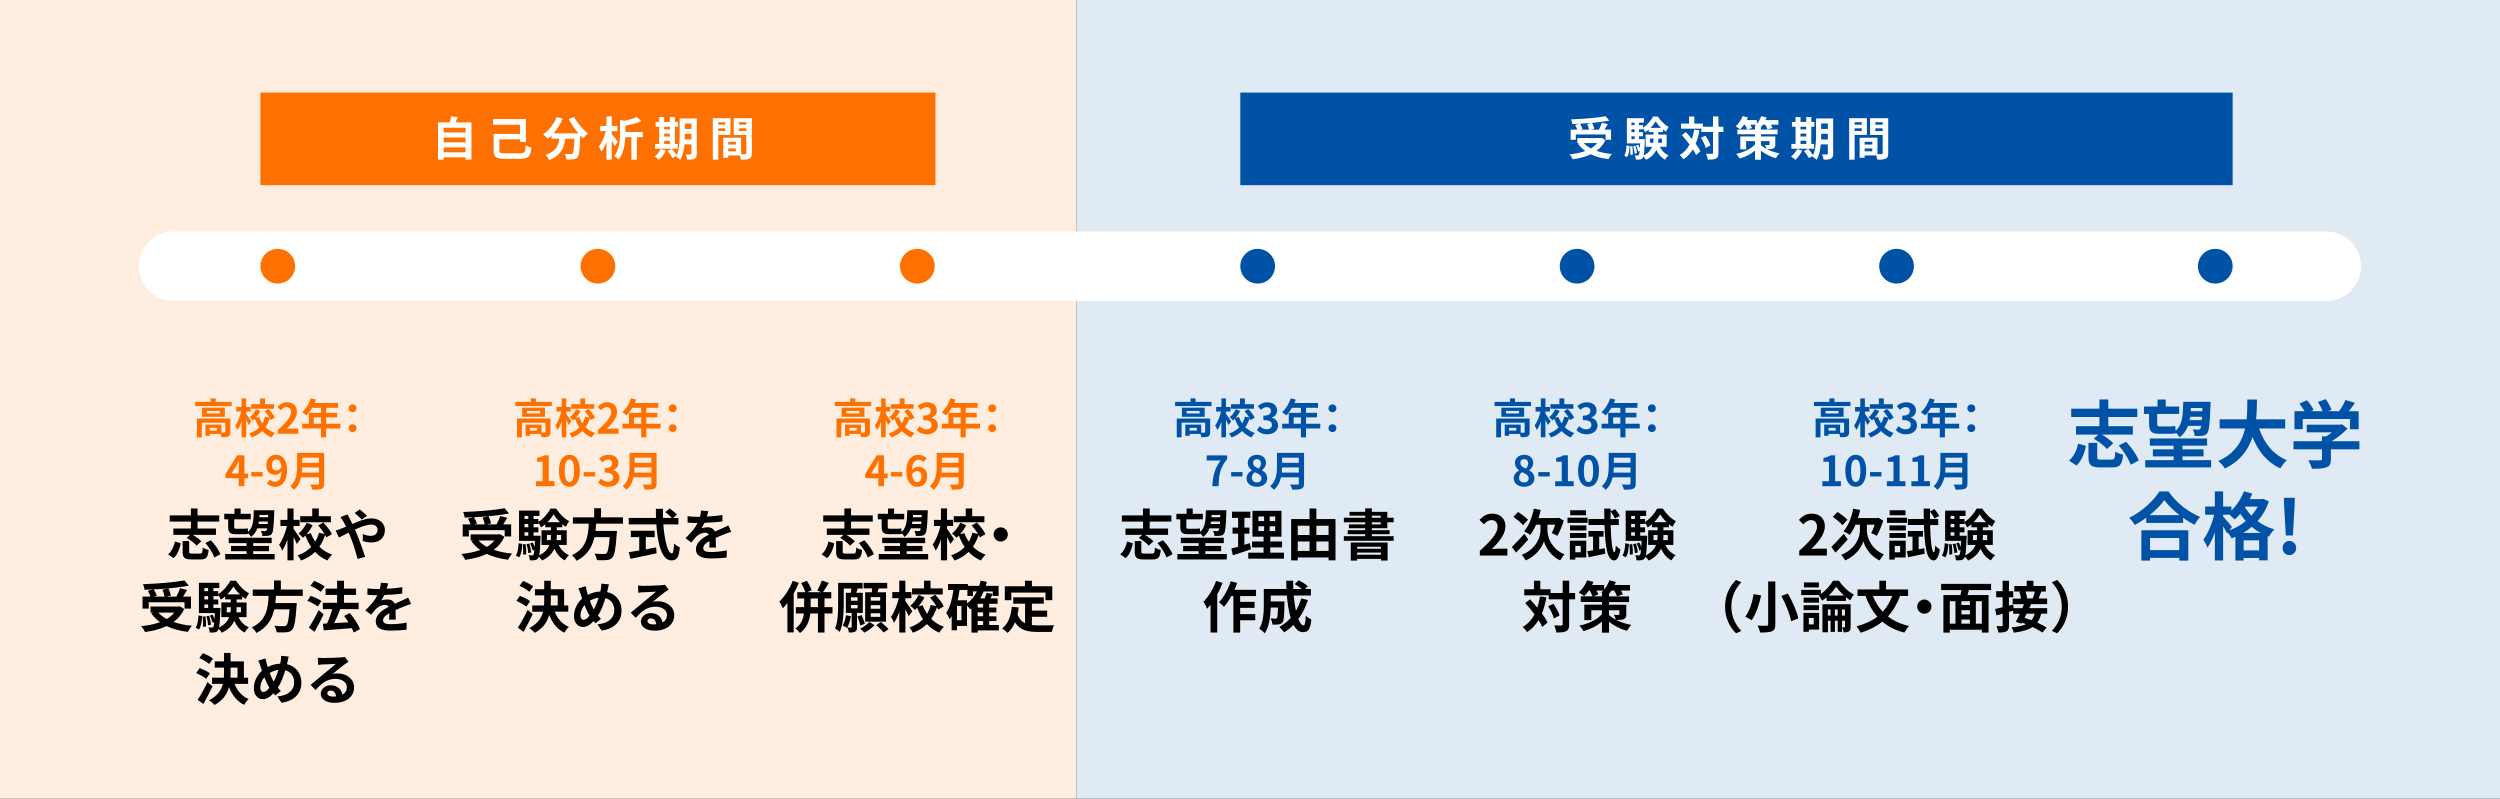 <?xml version="1.0" encoding="UTF-8"?><svg id="_レイヤー_2" xmlns="http://www.w3.org/2000/svg" viewBox="0 0 1080 345"><rect x="0" y="0" width="1080" height="345" fill="#333333" stroke="none"/><defs><style>.cls-1{fill:none;stroke:#4d4d4d;stroke-dasharray:0 2;stroke-miterlimit:10;}.cls-2,.cls-3,.cls-4,.cls-5,.cls-6,.cls-7{stroke-width:0px;}.cls-3{fill:#e0eaf4;}.cls-4{fill:#fff;}.cls-5{fill:#ffeee0;}.cls-6{fill:#fe7100;}.cls-7{fill:#0052a6;}</style></defs><g id="text"><rect class="cls-3" x="465" width="615" height="345"/><rect class="cls-5" width="465" height="345"/><path class="cls-4" d="m1005,100c8.25,0,15,6.75,15,15h0c0,8.25-6.75,15-15,15H75c-8.25,0-15-6.75-15-15h0c0-8.25,6.75-15,15-15h930Z"/><path class="cls-6" d="m100.08,173.61v1.82h-15.74v-1.82h6.66v-1.51h2.18v1.51h6.9Zm-.58,13.05c0,.99-.2,1.57-.9,1.89-.67.32-1.62.34-2.92.34-.05-.41-.22-.97-.41-1.44h-4.65v.81h-1.87v-4.84h6.88v3.49c.61.02,1.17.02,1.37,0,.27-.02.34-.07.34-.29v-4.02h-10.19v6.32h-2.09v-8.1h14.44v5.83Zm-2.38-10.55v3.96h-9.83v-3.96h9.83Zm-2.18,1.42h-5.62v1.1h5.62v-1.1Zm-1.21,7.31h-3.12v1.17h3.12v-1.17Z"/><path class="cls-6" d="m107.4,183.62c-.23-.58-.67-1.44-1.08-2.25v7.54h-1.98v-6.73c-.49,1.4-1.08,2.7-1.73,3.6-.18-.59-.65-1.42-.97-1.94,1.06-1.44,2.05-3.91,2.54-6.05h-2.11v-1.98h2.27v-3.69h1.98v3.69h1.96v1.98h-1.96v.92c.5.67,1.93,2.81,2.25,3.31l-1.17,1.6Zm9.54-2.14c-.11-.23-.23-.5-.4-.77-.45,1.39-1.06,2.66-1.85,3.8,1.13,1.12,2.5,2.02,4.1,2.56-.49.45-1.17,1.31-1.49,1.91-1.57-.65-2.9-1.6-4.01-2.79-1.19,1.19-2.7,2.14-4.56,2.81-.22-.48-.74-1.29-1.1-1.71,1.84-.6,3.28-1.53,4.39-2.68-.76-1.1-1.39-2.34-1.89-3.69-.25.25-.52.49-.77.7-.31-.41-.99-1.01-1.46-1.35,1.08-.86,2.09-2.25,2.66-3.51l1.93.79c-.52,1.04-1.22,2.09-1.98,2.94l1.39-.38c.36.99.85,1.93,1.42,2.79.54-.9.94-1.87,1.19-2.9l1.84.38c-.56-.92-1.33-1.95-2.05-2.76l1.66-.94c1.08,1.13,2.29,2.66,2.79,3.76l-1.8,1.04Zm1.48-4.9h-9.94v-1.96h3.89v-2.5h2.11v2.5h3.94v1.96Z"/><path class="cls-6" d="m119.98,185.83c3.62-3.24,5.76-5.74,5.76-7.8,0-1.35-.74-2.16-2-2.16-.97,0-1.78.63-2.45,1.37l-1.44-1.44c1.22-1.29,2.41-2.02,4.23-2.02,2.52,0,4.2,1.62,4.2,4.11s-2,5-4.43,7.38c.67-.07,1.55-.14,2.16-.14h2.9v2.23h-8.93v-1.53Z"/><path class="cls-6" d="m147.05,185.1h-6.16v3.85h-2.21v-3.85h-8.1v-2.05h2.84v-4.72h5.26v-2.16h-3.85c-.74,1.28-1.6,2.43-2.45,3.28-.41-.36-1.33-1.08-1.86-1.38,1.62-1.37,3.01-3.67,3.78-6l2.18.56c-.16.5-.36.99-.59,1.48h10.17v2.07h-5.17v2.16h4.75v1.98h-4.75v2.74h6.16v2.05Zm-8.37-2.05v-2.74h-3.12v2.74h3.12Z"/><path class="cls-6" d="m150.6,176.4c0-.99.76-1.71,1.71-1.71s1.71.72,1.71,1.71-.76,1.67-1.71,1.67-1.71-.72-1.71-1.67Zm0,8.59c0-.99.76-1.71,1.71-1.71s1.71.72,1.71,1.71-.76,1.67-1.71,1.67-1.71-.72-1.71-1.67Z"/><path class="cls-6" d="m107.17,206.58h-1.58v3.46h-2.47v-3.46h-5.67v-1.8l4.97-8.07h3.17v7.85h1.58v2.02Zm-4.05-2.02v-2.72c0-.78.07-1.98.11-2.76h-.07c-.32.7-.68,1.44-1.06,2.16l-2.07,3.31h3.1Z"/><path class="cls-6" d="m108.56,203.94h4.92v1.89h-4.92v-1.89Z"/><path class="cls-6" d="m116.66,207.2c.49.52,1.31.94,2.11.94,1.49,0,2.74-1.13,2.84-4.48-.68.9-1.82,1.46-2.74,1.46-2.21,0-3.82-1.37-3.82-4.2s1.91-4.45,4.2-4.45c2.52,0,4.79,1.98,4.79,6.61,0,5.04-2.47,7.22-5.11,7.22-1.66,0-2.86-.7-3.66-1.51l1.39-1.58Zm4.92-5.4c-.23-2.43-1.15-3.33-2.29-3.33-.99,0-1.8.81-1.8,2.45s.74,2.3,1.89,2.3c.72,0,1.55-.39,2.2-1.42Z"/><path class="cls-6" d="m140.04,208.87c0,1.3-.31,1.91-1.13,2.27-.86.38-2.12.41-3.98.41-.13-.63-.56-1.66-.9-2.25,1.26.07,2.77.05,3.17.05.43,0,.58-.14.58-.52v-2.61h-7.71c-.47,2.02-1.37,3.98-3.04,5.38-.32-.45-1.19-1.24-1.66-1.55,2.72-2.32,2.97-5.76,2.97-8.5v-5.92h11.7v13.23Zm-2.27-4.72v-2.2h-7.22c-.02.68-.05,1.44-.13,2.2h7.35Zm-7.22-6.43v2.2h7.22v-2.2h-7.22Z"/><path class="cls-2" d="m72.62,239.48c1.51-1.27,2.5-3.34,2.95-5.52l2.54.77c-.53,2.4-1.39,4.8-3.1,6.36l-2.4-1.61Zm9.84-14.14h-9.14v-2.69h9.14v-2.98h2.88v2.98h9.38v2.69h-9.38v3h7.95v2.71h-10.03c1.39.82,2.9,1.9,3.7,2.81l-2.06,1.87c-.82-1.06-2.69-2.47-4.27-3.36l1.51-1.32h-7.25v-2.71h7.58v-3Zm3.91,13.83c.96,0,1.13-.36,1.22-2.62.58.43,1.8.86,2.54,1.03-.31,3.29-1.1,4.1-3.53,4.1h-3.86c-3.07,0-3.84-.79-3.84-3.34v-4.61h2.83v4.58c0,.72.19.84,1.32.84h3.31Zm4.73-5.79c1.68,1.8,3.46,4.22,4.1,6.05l-2.62,1.39c-.55-1.78-2.21-4.34-3.86-6.24l2.38-1.2Z"/><path class="cls-2" d="m98.57,224.36h-1.68v-2.4h4.42v-2.26h2.64v2.26h4.37v2.4h-7.13v3.12c0,.67.14.94.74.94h3.14c.6,0,1.51-.05,1.94-.17.05.43.1,1.01.17,1.54,2.21-1.94,2.35-5.06,2.45-9.36h8.86s0,.72-.02,1.01c-.22,6.1-.46,8.35-1.03,9.12-.46.6-.96.79-1.61.89-.58.1-1.51.1-2.5.07-.02-.62-.29-1.58-.62-2.16.77.07,1.42.1,1.78.1.29,0,.5-.07.67-.29.12-.14.22-.43.29-.94h-4.3c-.55,1.51-1.39,2.76-2.71,3.72-.22-.43-.72-1.08-1.18-1.54l.02.19c-.46.17-1.34.19-2.14.19h-3.24c-2.64,0-3.34-.86-3.34-3.36v-3.07Zm20.09,14.98v2.35h-21.34v-2.35h9.19v-1.22h-6.72v-2.28h6.72v-1.2h-7.7v-2.33h18.55v2.33h-7.97v1.2h6.82v2.28h-6.82v1.22h9.26Zm-3-12.96c.02-.34.05-.7.07-1.08h-3.89c-.05.36-.1.72-.17,1.08h3.98Zm-3.55-3.94c-.02.36-.05.7-.07,1.03h3.77l.05-1.03h-3.74Z"/><path class="cls-2" d="m128.26,235.01c-.31-.77-.89-1.92-1.44-3v10.06h-2.64v-8.98c-.65,1.87-1.44,3.6-2.3,4.8-.24-.79-.86-1.9-1.3-2.59,1.42-1.92,2.74-5.21,3.38-8.07h-2.81v-2.64h3.02v-4.92h2.64v4.92h2.62v2.64h-2.62v1.22c.67.89,2.57,3.74,3,4.42l-1.56,2.14Zm12.72-2.86c-.14-.31-.31-.67-.53-1.03-.6,1.85-1.42,3.55-2.47,5.06,1.51,1.49,3.34,2.69,5.47,3.41-.65.6-1.56,1.75-1.99,2.54-2.09-.86-3.86-2.14-5.35-3.72-1.58,1.58-3.6,2.86-6.07,3.74-.29-.65-.98-1.73-1.46-2.28,2.45-.79,4.37-2.04,5.86-3.58-1.01-1.46-1.85-3.12-2.52-4.92-.34.34-.7.65-1.03.94-.41-.55-1.32-1.34-1.94-1.8,1.44-1.15,2.78-3,3.55-4.68l2.57,1.06c-.7,1.39-1.63,2.78-2.64,3.91l1.85-.5c.48,1.32,1.13,2.57,1.9,3.72.72-1.2,1.25-2.5,1.58-3.86l2.45.5c-.74-1.22-1.78-2.59-2.74-3.67l2.21-1.25c1.44,1.51,3.05,3.55,3.72,5.02l-2.4,1.39Zm1.97-6.53h-13.25v-2.62h5.18v-3.34h2.81v3.34h5.26v2.62Z"/><path class="cls-2" d="m150.14,222.24c.22.43.7,1.42.96,1.85.36.7.74,1.46,1.1,2.26,2.88-1.27,5.76-2.4,8.18-2.4,3.7,0,5.9,2.23,5.9,4.99,0,3.34-2.28,5.42-5.93,5.42-1.27,0-2.76-.34-3.65-.67l.07-2.98c1.06.46,2.26.79,3.26.79,1.82,0,3.1-.96,3.1-2.66,0-1.22-1.03-2.21-2.83-2.21s-4.44.98-6.98,2.16l.67,1.46c1.1,2.59,2.93,7.68,3.74,10.34l-3.29.84c-.74-2.98-1.97-7.03-3.19-9.87l-.62-1.46c-1.7.84-3.22,1.66-4.22,2.11l-1.39-3.05c.91-.22,1.97-.58,2.35-.77.7-.26,1.42-.58,2.14-.89-.36-.72-.7-1.39-1.06-2.02-.34-.6-.91-1.46-1.39-2.09l3.07-1.18Zm6.17,2.21c-.84-.84-2.16-2.14-3.1-2.83l2.18-1.54c.86.65,2.33,1.9,3.17,2.74l-2.26,1.63Z"/><path class="cls-2" d="m79.59,263.1c-1.08,2.35-2.66,4.18-4.61,5.59,2.3.82,4.99,1.37,7.94,1.63-.6.65-1.37,1.9-1.75,2.66-3.48-.43-6.58-1.25-9.17-2.52-2.76,1.32-5.95,2.11-9.34,2.57-.29-.67-1.08-1.94-1.68-2.52,3-.31,5.78-.86,8.16-1.75-1.46-1.03-2.74-2.3-3.79-3.77l.79-.34h-1.13v-2.62h12.12l.53-.12,1.92,1.18Zm-15.36-.17h-2.66v-5.21h3.43c-.24-.74-.7-1.7-1.13-2.47l2.14-.6c-1.2.07-2.42.12-3.58.14-.05-.72-.38-1.8-.65-2.42,6.31-.22,13.54-.79,17.91-1.63l1.92,2.3c-2.59.48-5.69.86-8.88,1.15.48.96.94,2.23,1.08,3.1l-1.78.43h4.18c.58-1.1,1.2-2.52,1.56-3.6l3.05.72c-.55,1.01-1.18,1.99-1.73,2.88h3.41v5.21h-2.78v-2.74h-15.48v2.74Zm8.33-8.74c-2.02.19-4.1.34-6.14.43.55.89,1.1,1.97,1.34,2.74l-1.25.36h4.58c-.14-.84-.5-2.04-.91-2.98l2.38-.55Zm-4.18,10.46c.98,1.08,2.21,1.99,3.65,2.78,1.27-.77,2.4-1.68,3.26-2.78h-6.91Z"/><path class="cls-2" d="m84.53,271.14c.82-1.22,1.1-3.24,1.2-5.28l1.58.31c-.12,2.18-.36,4.42-1.34,5.76l-1.44-.79Zm18.46-4.56c.96,1.94,2.47,3.55,4.49,4.42-.58.53-1.39,1.54-1.8,2.26-1.99-1.03-3.46-2.83-4.49-5.06-.86,1.94-2.47,3.74-5.33,5.14-.29-.48-.89-1.2-1.39-1.68-.1.31-.19.53-.31.67-.41.55-.84.77-1.44.84-.48.1-1.25.12-2.11.07-.02-.67-.24-1.61-.58-2.21.62.07,1.15.1,1.46.1.29,0,.46-.07.65-.31.17-.24.29-.84.41-2.09l-.77.29c-.14-.84-.62-2.14-1.08-3.1l1.13-.38c.31.6.6,1.3.82,1.94.05-.72.1-1.61.14-2.64h-6.87v-13.08h8.83v2.3h-2.57v1.32h2.09v1.27c2.16-1.3,4.25-3.77,5.23-5.76h2.45c1.44,2.21,3.53,4.39,5.64,5.4-.5.67-1.06,1.7-1.42,2.45-.53-.31-1.06-.67-1.56-1.1v1.32h-2.4v1.3h4.3v6.34h-3.53Zm-14.23-.34c.22,1.39.31,3.24.24,4.39l-1.3.17c.07-1.2,0-3.02-.17-4.44l1.22-.12Zm-.48-12.19v1.32h1.63v-1.32h-1.63Zm0,3.48v1.44h1.63v-1.44h-1.63Zm0,5.09h1.63v-1.49h-1.63v1.49Zm2.09,3.38c.38,1.25.72,2.83.79,3.86l-1.25.26c-.05-1.03-.36-2.64-.74-3.89l1.2-.24Zm4.85-3.38s0,.62-.02.94c-.17,3.96-.31,6.26-.58,7.54,2.47-1.25,3.77-2.83,4.42-4.51h-3.41v-6.34h4.08v-1.3h-2.45v-1.3c-.6.5-1.2.98-1.85,1.37-.26-.62-.72-1.46-1.13-2.06v.58h-2.09v1.44h2.09v2.16h-2.09v1.49h3.02Zm4.34,1.9c.12-.72.14-1.44.14-2.14v-.07h-1.75v2.21h1.61Zm4.08-7.75c-1.13-1.06-2.14-2.3-2.81-3.41-.62,1.08-1.56,2.3-2.64,3.41h5.45Zm-1.42,5.54v.1c0,.7-.02,1.39-.1,2.11h1.97v-2.21h-1.87Z"/><path class="cls-2" d="m119.21,257.41c-.07,1.03-.14,2.09-.26,3.12h9.26s-.02.86-.1,1.25c-.43,6.53-.94,9.22-1.9,10.27-.72.77-1.46,1.01-2.59,1.1-.89.1-2.5.07-4.1,0-.05-.82-.48-1.99-1.01-2.81,1.66.17,3.34.17,4.03.17.53,0,.86-.05,1.15-.31.62-.53,1.06-2.62,1.39-6.98h-6.6c-.91,4.06-2.9,7.8-7.71,10.22-.41-.79-1.27-1.8-2.02-2.42,6.48-3,7.03-8.47,7.3-13.61h-6.86v-2.74h9.19v-3.91h2.95v3.91h9.48v2.74h-11.62Z"/><path class="cls-2" d="m137.28,262.04c-.96-.82-2.95-1.87-4.51-2.47l1.46-2.16c1.54.53,3.6,1.44,4.63,2.23l-1.58,2.4Zm2.52,3.36c-1.18,2.5-2.57,5.23-3.91,7.54l-2.47-1.82c1.2-1.8,2.9-4.78,4.25-7.54l2.14,1.82Zm-1.2-9.7c-.94-.84-2.9-1.99-4.49-2.64l1.58-2.14c1.54.6,3.55,1.63,4.58,2.45l-1.68,2.33Zm14.19,17.57c-.19-.55-.46-1.22-.82-1.9-4.34.38-8.88.7-12.12.94l-.38-2.88,1.8-.07c.86-1.82,1.7-4.2,2.28-6.22h-4.1v-2.74h6.17v-3.38h-4.97v-2.74h4.97v-3.41h2.98v3.41h5.21v2.74h-5.21v3.38h6.34v2.74h-8.06l.1.02c-.77,2.02-1.73,4.22-2.59,6.02,1.92-.1,4.06-.22,6.17-.34-.6-.96-1.27-1.9-1.92-2.74l2.45-1.3c1.78,2.11,3.7,4.97,4.44,6.98l-2.71,1.46Z"/><path class="cls-2" d="m168.1,267.73c.05-.7.07-1.8.1-2.83-1.75.96-2.71,1.9-2.71,3.07,0,1.32,1.13,1.68,3.46,1.68,2.02,0,4.66-.26,6.74-.7l-.1,3.1c-1.58.19-4.49.38-6.72.38-3.72,0-6.53-.89-6.53-3.96s2.88-4.94,5.59-6.34c-.38-.6-1.01-.82-1.66-.82-1.34,0-2.81.77-3.72,1.63-.72.72-1.39,1.58-2.21,2.62l-2.54-1.9c2.5-2.3,4.18-4.42,5.23-6.53h-.29c-.96,0-2.71-.05-4.01-.17v-2.78c1.2.19,2.98.26,4.18.26h1.15c.29-1.08.46-2.04.48-2.71l3.12.26c-.12.58-.29,1.39-.58,2.35,2.23-.12,4.63-.31,6.72-.7l-.02,2.78c-2.28.34-5.21.53-7.75.62-.38.84-.86,1.7-1.37,2.4.62-.31,1.9-.48,2.69-.48,1.44,0,2.64.62,3.17,1.85,1.22-.58,2.23-.98,3.22-1.42.91-.41,1.75-.82,2.62-1.22l1.2,2.76c-.77.19-2.02.67-2.83,1.01-1.06.41-2.4.94-3.86,1.61.02,1.32.07,3.07.1,4.15h-2.86Z"/><path class="cls-2" d="m89.06,293.27c-.91-.82-2.81-1.87-4.32-2.52l1.51-2.14c1.49.53,3.48,1.46,4.44,2.28l-1.63,2.38Zm2.76,3.19c-1.2,2.54-2.59,5.3-3.94,7.66l-2.5-1.78c1.2-1.82,2.9-4.85,4.25-7.66l2.18,1.78Zm-1.46-9.6c-.86-.84-2.74-1.94-4.25-2.59l1.56-2.14c1.46.58,3.38,1.58,4.34,2.38l-1.66,2.35Zm10.97,8.57c1.15,2.95,3.19,5.38,6.12,6.58-.67.58-1.56,1.7-1.99,2.5-3.12-1.54-5.16-4.2-6.53-7.68-.79,2.95-2.54,5.69-6.22,7.71-.5-.6-1.61-1.58-2.38-2.02,3.65-1.92,5.26-4.39,5.95-7.08h-4.68v-2.69h5.11c.05-.79.07-1.58.07-2.38v-1.97h-4.01v-2.69h4.01v-3.65h2.83v3.65h5.76v7.03h1.8v2.69h-5.86Zm-1.7-5.04c0,.79-.02,1.56-.07,2.35h3.05v-4.34h-2.98v1.99Z"/><path class="cls-2" d="m123.96,286.93c3.72.84,6.24,3.84,6.24,8.02,0,5.04-3.6,7.92-8.57,8.67l-1.82-2.74c5.23-.46,7.27-3.12,7.27-6.1,0-2.64-1.44-4.58-3.84-5.23-.82,2.76-1.85,5.5-3.22,7.56.43.5.86.98,1.3,1.42l-2.38,1.9c-.29-.31-.58-.62-.82-.94-1.61,1.73-2.93,2.54-4.68,2.54-1.97,0-3.79-1.68-3.79-4.75,0-2.74,1.37-5.62,3.5-7.51-.22-.62-.43-1.27-.62-1.92-.26-.86-.55-1.61-.96-2.47l3.12-.96c.14.77.34,1.56.53,2.26.12.46.26.96.43,1.46,1.8-.94,3.55-1.34,5.38-1.42.1-.41.17-.79.24-1.15.12-.7.19-1.7.17-2.26l3.29.31c-.19.65-.41,1.8-.55,2.4l-.22.91Zm-7.56,10.2c-.74-1.15-1.51-2.76-2.21-4.56-1.1,1.32-1.73,3-1.73,4.46,0,1.15.48,1.9,1.34,1.9s1.73-.72,2.59-1.8Zm.12-6.41c.53,1.46,1.13,2.83,1.68,3.77.84-1.51,1.56-3.34,2.11-5.09-1.44.17-2.69.65-3.79,1.32Z"/><path class="cls-2" d="m150.55,285.9c-.58.36-1.13.72-1.66,1.08-1.27.89-3.77,3-5.26,4.2.79-.22,1.46-.26,2.23-.26,4.03,0,7.1,2.52,7.1,5.98,0,3.74-2.86,6.72-8.59,6.72-3.31,0-5.81-1.51-5.81-3.89,0-1.92,1.75-3.7,4.27-3.7,2.93,0,4.71,1.8,5.06,4.06,1.3-.7,1.94-1.8,1.94-3.24,0-2.14-2.16-3.58-4.92-3.58-3.65,0-6.02,1.94-8.57,4.82l-2.16-2.23c1.68-1.37,4.54-3.79,5.95-4.94,1.32-1.1,3.79-3.1,4.97-4.13-1.22.02-4.49.17-5.74.26-.65.02-1.39.1-1.94.19l-.1-3.1c.67.07,1.49.12,2.16.12,1.25,0,6.34-.12,7.68-.24.98-.07,1.54-.17,1.82-.24l1.54,2.11Zm-5.38,14.95c-.14-1.54-1.03-2.54-2.33-2.54-.89,0-1.46.53-1.46,1.13,0,.89,1.01,1.49,2.4,1.49.5,0,.96-.02,1.39-.07Z"/><line class="cls-1" x1="120" y1="165" x2="120" y2="115"/><circle class="cls-6" cx="120" cy="115" r="7.5"/><path class="cls-6" d="m238.38,173.61v1.82h-15.74v-1.82h6.66v-1.51h2.18v1.51h6.9Zm-.58,13.05c0,.99-.2,1.57-.9,1.89-.67.32-1.62.34-2.92.34-.05-.41-.22-.97-.41-1.44h-4.65v.81h-1.87v-4.84h6.88v3.49c.61.02,1.17.02,1.37,0,.27-.02.34-.07.34-.29v-4.02h-10.19v6.32h-2.09v-8.1h14.44v5.83Zm-2.38-10.55v3.96h-9.83v-3.96h9.83Zm-2.18,1.42h-5.62v1.1h5.62v-1.1Zm-1.21,7.31h-3.12v1.17h3.12v-1.17Z"/><path class="cls-6" d="m245.7,183.62c-.23-.58-.67-1.44-1.08-2.25v7.54h-1.98v-6.73c-.49,1.4-1.08,2.7-1.73,3.6-.18-.59-.65-1.42-.97-1.94,1.06-1.44,2.05-3.91,2.54-6.05h-2.11v-1.98h2.27v-3.69h1.98v3.69h1.96v1.98h-1.96v.92c.5.67,1.93,2.81,2.25,3.31l-1.17,1.6Zm9.54-2.14c-.11-.23-.23-.5-.4-.77-.45,1.39-1.06,2.66-1.85,3.8,1.13,1.12,2.5,2.02,4.1,2.56-.49.45-1.17,1.31-1.49,1.91-1.57-.65-2.9-1.6-4.01-2.79-1.19,1.19-2.7,2.14-4.56,2.81-.22-.48-.74-1.29-1.1-1.71,1.84-.6,3.28-1.53,4.39-2.68-.76-1.1-1.39-2.34-1.89-3.69-.25.25-.52.49-.77.7-.31-.41-.99-1.01-1.46-1.35,1.08-.86,2.09-2.25,2.66-3.51l1.93.79c-.52,1.04-1.22,2.09-1.98,2.94l1.39-.38c.36.99.85,1.93,1.42,2.79.54-.9.94-1.87,1.19-2.9l1.84.38c-.56-.92-1.33-1.95-2.05-2.76l1.66-.94c1.08,1.13,2.29,2.66,2.79,3.76l-1.8,1.04Zm1.48-4.9h-9.94v-1.96h3.89v-2.5h2.11v2.5h3.94v1.96Z"/><path class="cls-6" d="m258.28,185.83c3.62-3.24,5.76-5.74,5.76-7.8,0-1.35-.74-2.16-2-2.16-.97,0-1.78.63-2.45,1.37l-1.44-1.44c1.22-1.29,2.41-2.02,4.23-2.02,2.52,0,4.2,1.62,4.2,4.11s-2,5-4.43,7.38c.67-.07,1.55-.14,2.16-.14h2.9v2.23h-8.93v-1.53Z"/><path class="cls-6" d="m285.36,185.1h-6.16v3.85h-2.21v-3.85h-8.1v-2.05h2.84v-4.72h5.26v-2.16h-3.85c-.74,1.28-1.6,2.43-2.45,3.28-.41-.36-1.33-1.08-1.86-1.38,1.62-1.37,3.01-3.67,3.78-6l2.18.56c-.16.5-.36.99-.59,1.48h10.17v2.07h-5.17v2.16h4.75v1.98h-4.75v2.74h6.16v2.05Zm-8.37-2.05v-2.74h-3.12v2.74h3.12Z"/><path class="cls-6" d="m288.9,176.4c0-.99.76-1.71,1.71-1.71s1.71.72,1.71,1.71-.76,1.67-1.71,1.67-1.71-.72-1.71-1.67Zm0,8.59c0-.99.76-1.71,1.71-1.71s1.71.72,1.71,1.71-.76,1.67-1.71,1.67-1.71-.72-1.71-1.67Z"/><path class="cls-6" d="m231.55,207.9h2.86v-8.43h-2.41v-1.64c1.33-.25,2.25-.59,3.1-1.12h1.96v11.18h2.5v2.14h-8.01v-2.14Z"/><path class="cls-6" d="m241.47,203.33c0-4.61,1.8-6.86,4.52-6.86s4.5,2.27,4.5,6.86-1.8,6.97-4.5,6.97-4.52-2.38-4.52-6.97Zm6.52,0c0-3.73-.86-4.81-2-4.81s-2.02,1.08-2.02,4.81.86,4.9,2.02,4.9,2-1.15,2-4.9Z"/><path class="cls-6" d="m252.16,203.94h4.92v1.89h-4.92v-1.89Z"/><path class="cls-6" d="m258.41,208.44l1.24-1.68c.79.78,1.76,1.37,2.97,1.37,1.35,0,2.27-.67,2.27-1.85,0-1.31-.77-2.12-3.67-2.12v-1.91c2.45,0,3.24-.85,3.24-2.04,0-1.04-.65-1.66-1.78-1.68-.95.02-1.73.47-2.52,1.19l-1.35-1.62c1.15-1.01,2.43-1.64,4-1.64,2.58,0,4.32,1.26,4.32,3.55,0,1.44-.81,2.49-2.23,3.04v.09c1.51.41,2.67,1.53,2.67,3.28,0,2.45-2.14,3.87-4.68,3.87-2.11,0-3.53-.79-4.47-1.85Z"/><path class="cls-6" d="m283.65,208.87c0,1.3-.31,1.91-1.13,2.27-.86.38-2.12.41-3.98.41-.13-.63-.56-1.66-.9-2.25,1.26.07,2.77.05,3.17.05.43,0,.58-.14.58-.52v-2.61h-7.71c-.47,2.02-1.37,3.98-3.04,5.38-.32-.45-1.19-1.24-1.66-1.55,2.72-2.32,2.97-5.76,2.97-8.5v-5.92h11.7v13.23Zm-2.27-4.72v-2.2h-7.22c-.02.68-.05,1.44-.13,2.2h7.35Zm-7.22-6.43v2.2h7.22v-2.2h-7.22Z"/><path class="cls-2" d="m217.9,231.92c-1.08,2.35-2.66,4.18-4.61,5.59,2.3.82,4.99,1.37,7.94,1.63-.6.65-1.37,1.9-1.75,2.66-3.48-.43-6.58-1.25-9.17-2.52-2.76,1.32-5.95,2.11-9.34,2.57-.29-.67-1.08-1.94-1.68-2.52,3-.31,5.78-.86,8.16-1.75-1.46-1.03-2.74-2.3-3.79-3.77l.79-.34h-1.13v-2.62h12.12l.53-.12,1.92,1.18Zm-15.36-.17h-2.66v-5.21h3.43c-.24-.74-.7-1.7-1.13-2.47l2.14-.6c-1.2.07-2.42.12-3.58.14-.05-.72-.38-1.8-.65-2.42,6.31-.22,13.54-.79,17.91-1.63l1.92,2.3c-2.59.48-5.69.86-8.88,1.15.48.96.94,2.23,1.08,3.1l-1.78.43h4.18c.58-1.1,1.2-2.52,1.56-3.6l3.05.72c-.55,1.01-1.18,1.99-1.73,2.88h3.41v5.21h-2.78v-2.74h-15.48v2.74Zm8.33-8.74c-2.02.19-4.1.34-6.14.43.55.89,1.1,1.97,1.34,2.74l-1.25.36h4.58c-.14-.84-.5-2.04-.91-2.98l2.38-.55Zm-4.18,10.46c.98,1.08,2.21,1.99,3.65,2.78,1.27-.77,2.4-1.68,3.26-2.78h-6.91Z"/><path class="cls-2" d="m222.84,239.96c.82-1.22,1.1-3.24,1.2-5.28l1.58.31c-.12,2.18-.36,4.42-1.34,5.76l-1.44-.79Zm18.46-4.56c.96,1.94,2.47,3.55,4.49,4.42-.58.53-1.39,1.54-1.8,2.26-1.99-1.03-3.46-2.83-4.49-5.06-.86,1.94-2.47,3.74-5.33,5.14-.29-.48-.89-1.2-1.39-1.68-.1.31-.19.53-.31.67-.41.55-.84.77-1.44.84-.48.1-1.25.12-2.11.07-.02-.67-.24-1.61-.58-2.21.62.07,1.15.1,1.46.1.29,0,.46-.07.65-.31.17-.24.29-.84.41-2.09l-.77.29c-.14-.84-.62-2.14-1.08-3.1l1.13-.38c.31.6.6,1.3.82,1.94.05-.72.1-1.61.14-2.64h-6.87v-13.08h8.83v2.3h-2.57v1.32h2.09v1.27c2.16-1.3,4.25-3.77,5.23-5.76h2.45c1.44,2.21,3.53,4.39,5.64,5.4-.5.67-1.06,1.7-1.42,2.45-.53-.31-1.06-.67-1.56-1.1v1.32h-2.4v1.3h4.3v6.34h-3.53Zm-14.23-.34c.22,1.39.31,3.24.24,4.39l-1.3.17c.07-1.2,0-3.02-.17-4.44l1.22-.12Zm-.48-12.19v1.32h1.63v-1.32h-1.63Zm0,3.48v1.44h1.63v-1.44h-1.63Zm0,5.09h1.63v-1.49h-1.63v1.49Zm2.09,3.38c.38,1.25.72,2.83.79,3.86l-1.25.26c-.05-1.03-.36-2.64-.74-3.89l1.2-.24Zm4.85-3.38s0,.62-.02.94c-.17,3.96-.31,6.26-.58,7.54,2.47-1.25,3.77-2.83,4.42-4.51h-3.41v-6.34h4.08v-1.3h-2.45v-1.3c-.6.5-1.2.98-1.85,1.37-.26-.62-.72-1.46-1.13-2.06v.58h-2.09v1.44h2.09v2.16h-2.09v1.49h3.02Zm4.34,1.9c.12-.72.14-1.44.14-2.14v-.07h-1.75v2.21h1.61Zm4.08-7.75c-1.13-1.06-2.14-2.3-2.81-3.41-.62,1.08-1.56,2.3-2.64,3.41h5.45Zm-1.42,5.54v.1c0,.7-.02,1.39-.1,2.11h1.97v-2.21h-1.87Z"/><path class="cls-2" d="m257.52,226.23c-.07,1.03-.14,2.09-.26,3.12h9.26s-.02.86-.1,1.25c-.43,6.53-.94,9.22-1.9,10.27-.72.77-1.46,1.01-2.59,1.1-.89.1-2.5.07-4.1,0-.05-.82-.48-1.99-1.01-2.81,1.66.17,3.34.17,4.03.17.53,0,.86-.05,1.15-.31.62-.53,1.06-2.62,1.39-6.98h-6.6c-.91,4.06-2.9,7.8-7.71,10.22-.41-.79-1.27-1.8-2.02-2.42,6.48-3,7.03-8.47,7.3-13.61h-6.86v-2.74h9.19v-3.91h2.95v3.91h9.48v2.74h-11.62Z"/><path class="cls-2" d="m286.56,226.54c.5,7.01,1.97,12.55,3.72,12.55.5,0,.79-1.27.91-4.32.65.67,1.7,1.39,2.5,1.68-.43,4.54-1.39,5.64-3.67,5.64-4.1,0-5.91-7.1-6.48-15.55h-11.93v-2.78h11.79c-.05-1.3-.07-2.64-.07-3.96h3.07c-.02,1.32-.02,2.66.02,3.96h3.79c-.65-.82-1.85-1.8-2.81-2.52l1.9-1.56c1.08.74,2.5,1.87,3.14,2.67l-1.63,1.42h2.26v2.78h-6.5Zm-7.58,10.78c1.46-.26,3-.55,4.46-.84l.22,2.54c-3.94.86-8.16,1.75-11.26,2.4l-.79-2.88c1.22-.19,2.81-.43,4.54-.72v-5.78h-3.62v-2.76h10.3v2.76h-3.84v5.28Z"/><path class="cls-2" d="m306.41,236.55c.05-.7.07-1.8.1-2.83-1.75.96-2.71,1.9-2.71,3.07,0,1.32,1.13,1.68,3.46,1.68,2.02,0,4.66-.26,6.74-.7l-.1,3.1c-1.58.19-4.49.38-6.72.38-3.72,0-6.53-.89-6.53-3.96s2.88-4.94,5.59-6.34c-.38-.6-1.01-.82-1.66-.82-1.34,0-2.81.77-3.72,1.63-.72.72-1.39,1.58-2.21,2.62l-2.54-1.9c2.5-2.3,4.18-4.42,5.23-6.53h-.29c-.96,0-2.71-.05-4.01-.17v-2.78c1.2.19,2.98.26,4.18.26h1.15c.29-1.08.46-2.04.48-2.71l3.12.26c-.12.58-.29,1.39-.58,2.35,2.23-.12,4.63-.31,6.72-.7l-.02,2.78c-2.28.34-5.21.53-7.75.62-.38.84-.86,1.7-1.37,2.4.62-.31,1.9-.48,2.69-.48,1.44,0,2.64.62,3.17,1.85,1.22-.58,2.23-.98,3.22-1.42.91-.41,1.75-.82,2.62-1.22l1.2,2.76c-.77.19-2.02.67-2.83,1.01-1.06.41-2.4.94-3.86,1.61.02,1.32.07,3.07.1,4.15h-2.86Z"/><path class="cls-2" d="m227.38,262.09c-.91-.82-2.81-1.87-4.32-2.52l1.51-2.14c1.49.53,3.48,1.46,4.44,2.28l-1.63,2.38Zm2.76,3.19c-1.2,2.54-2.59,5.3-3.94,7.66l-2.5-1.78c1.2-1.82,2.9-4.85,4.25-7.66l2.18,1.78Zm-1.46-9.6c-.86-.84-2.74-1.94-4.25-2.59l1.56-2.14c1.46.58,3.38,1.58,4.34,2.38l-1.66,2.35Zm10.97,8.57c1.15,2.95,3.19,5.38,6.12,6.58-.67.58-1.56,1.7-1.99,2.5-3.12-1.54-5.16-4.2-6.53-7.68-.79,2.95-2.54,5.69-6.22,7.71-.5-.6-1.61-1.58-2.38-2.02,3.65-1.92,5.26-4.39,5.95-7.08h-4.68v-2.69h5.11c.05-.79.07-1.58.07-2.38v-1.97h-4.01v-2.69h4.01v-3.65h2.83v3.65h5.76v7.03h1.8v2.69h-5.86Zm-1.7-5.04c0,.79-.02,1.56-.07,2.35h3.05v-4.34h-2.98v1.99Z"/><path class="cls-2" d="m262.27,255.75c3.72.84,6.24,3.84,6.24,8.02,0,5.04-3.6,7.92-8.57,8.67l-1.82-2.74c5.23-.46,7.27-3.12,7.27-6.1,0-2.64-1.44-4.58-3.84-5.23-.82,2.76-1.85,5.5-3.22,7.56.43.5.86.98,1.3,1.42l-2.38,1.9c-.29-.31-.58-.62-.82-.94-1.61,1.73-2.93,2.54-4.68,2.54-1.97,0-3.79-1.68-3.79-4.75,0-2.74,1.37-5.62,3.5-7.51-.22-.62-.43-1.27-.62-1.92-.26-.86-.55-1.61-.96-2.47l3.12-.96c.14.77.34,1.56.53,2.26.12.46.26.96.43,1.46,1.8-.94,3.55-1.34,5.38-1.42.1-.41.17-.79.24-1.15.12-.7.19-1.7.17-2.26l3.29.31c-.19.65-.41,1.8-.55,2.4l-.22.91Zm-7.56,10.2c-.74-1.15-1.51-2.76-2.21-4.56-1.1,1.32-1.73,3-1.73,4.46,0,1.15.48,1.9,1.34,1.9s1.73-.72,2.59-1.8Zm.12-6.41c.53,1.46,1.13,2.83,1.68,3.77.84-1.51,1.56-3.34,2.11-5.09-1.44.17-2.69.65-3.79,1.32Z"/><path class="cls-2" d="m288.86,254.72c-.58.36-1.13.72-1.66,1.08-1.27.89-3.77,3-5.26,4.2.79-.22,1.46-.26,2.23-.26,4.03,0,7.1,2.52,7.1,5.98,0,3.74-2.86,6.72-8.59,6.72-3.31,0-5.81-1.51-5.81-3.89,0-1.92,1.75-3.7,4.27-3.7,2.93,0,4.71,1.8,5.06,4.06,1.3-.7,1.94-1.8,1.94-3.24,0-2.14-2.16-3.58-4.92-3.58-3.65,0-6.02,1.94-8.57,4.82l-2.16-2.23c1.68-1.37,4.54-3.79,5.95-4.94,1.32-1.1,3.79-3.1,4.97-4.13-1.22.02-4.49.17-5.74.26-.65.02-1.39.1-1.94.19l-.1-3.1c.67.07,1.49.12,2.16.12,1.25,0,6.34-.12,7.68-.24.98-.07,1.54-.17,1.82-.24l1.54,2.11Zm-5.38,14.95c-.14-1.54-1.03-2.54-2.33-2.54-.89,0-1.46.53-1.46,1.13,0,.89,1.01,1.49,2.4,1.49.5,0,.96-.02,1.39-.07Z"/><line class="cls-1" x1="258.31" y1="165" x2="258.31" y2="115"/><circle class="cls-6" cx="258.31" cy="115" r="7.5"/><path class="cls-6" d="m376.38,173.61v1.82h-15.74v-1.82h6.66v-1.51h2.18v1.51h6.9Zm-.58,13.05c0,.99-.2,1.57-.9,1.89-.67.32-1.62.34-2.92.34-.05-.41-.22-.97-.41-1.44h-4.65v.81h-1.87v-4.84h6.88v3.49c.61.02,1.17.02,1.37,0,.27-.02.34-.07.34-.29v-4.02h-10.19v6.32h-2.09v-8.1h14.44v5.83Zm-2.38-10.55v3.96h-9.83v-3.96h9.83Zm-2.18,1.42h-5.62v1.1h5.62v-1.1Zm-1.21,7.31h-3.12v1.17h3.12v-1.17Z"/><path class="cls-6" d="m383.7,183.62c-.23-.58-.67-1.44-1.08-2.25v7.54h-1.98v-6.73c-.49,1.4-1.08,2.7-1.73,3.6-.18-.59-.65-1.42-.97-1.94,1.06-1.44,2.05-3.91,2.54-6.05h-2.11v-1.98h2.27v-3.69h1.98v3.69h1.96v1.98h-1.96v.92c.5.67,1.93,2.81,2.25,3.31l-1.17,1.6Zm9.54-2.14c-.11-.23-.23-.5-.4-.77-.45,1.39-1.06,2.66-1.85,3.8,1.13,1.12,2.5,2.02,4.1,2.56-.49.45-1.17,1.31-1.49,1.91-1.57-.65-2.9-1.6-4.01-2.79-1.19,1.19-2.7,2.14-4.56,2.81-.22-.48-.74-1.29-1.1-1.71,1.84-.6,3.28-1.53,4.39-2.68-.76-1.1-1.39-2.34-1.89-3.69-.25.25-.52.49-.77.7-.31-.41-.99-1.01-1.46-1.35,1.08-.86,2.09-2.25,2.66-3.51l1.93.79c-.52,1.04-1.22,2.09-1.98,2.94l1.39-.38c.36.99.85,1.93,1.42,2.79.54-.9.94-1.87,1.19-2.9l1.84.38c-.56-.92-1.33-1.95-2.05-2.76l1.66-.94c1.08,1.13,2.29,2.66,2.79,3.76l-1.8,1.04Zm1.48-4.9h-9.94v-1.96h3.89v-2.5h2.11v2.5h3.94v1.96Z"/><path class="cls-6" d="m395.98,185.76l1.24-1.67c.79.77,1.76,1.37,2.97,1.37,1.35,0,2.27-.67,2.27-1.86,0-1.31-.77-2.12-3.67-2.12v-1.91c2.45,0,3.24-.85,3.24-2.04,0-1.04-.65-1.66-1.78-1.67-.95.02-1.73.47-2.52,1.19l-1.35-1.62c1.15-1.01,2.43-1.64,4-1.64,2.58,0,4.32,1.26,4.32,3.55,0,1.44-.81,2.48-2.23,3.04v.09c1.51.41,2.67,1.53,2.67,3.28,0,2.45-2.14,3.87-4.68,3.87-2.11,0-3.53-.79-4.47-1.86Z"/><path class="cls-6" d="m423.36,185.1h-6.16v3.85h-2.21v-3.85h-8.1v-2.05h2.84v-4.72h5.26v-2.16h-3.85c-.74,1.28-1.6,2.43-2.45,3.28-.41-.36-1.33-1.08-1.86-1.38,1.62-1.37,3.01-3.67,3.78-6l2.18.56c-.16.5-.36.99-.59,1.48h10.17v2.07h-5.17v2.16h4.75v1.98h-4.75v2.74h6.16v2.05Zm-8.37-2.05v-2.74h-3.12v2.74h3.12Z"/><path class="cls-6" d="m426.9,176.4c0-.99.76-1.71,1.71-1.71s1.71.72,1.71,1.71-.76,1.67-1.71,1.67-1.71-.72-1.71-1.67Zm0,8.59c0-.99.76-1.71,1.71-1.71s1.71.72,1.71,1.71-.76,1.67-1.71,1.67-1.71-.72-1.71-1.67Z"/><path class="cls-6" d="m383.48,206.58h-1.58v3.46h-2.47v-3.46h-5.67v-1.8l4.97-8.07h3.17v7.85h1.58v2.02Zm-4.05-2.02v-2.72c0-.78.07-1.98.11-2.76h-.07c-.32.7-.68,1.44-1.06,2.16l-2.07,3.31h3.1Z"/><path class="cls-6" d="m384.86,203.94h4.92v1.89h-4.92v-1.89Z"/><path class="cls-6" d="m398.91,199.56c-.47-.54-1.28-.97-2.05-.97-1.53,0-2.79,1.15-2.9,4.48.72-.88,1.87-1.42,2.74-1.42,2.23,0,3.82,1.33,3.82,4.2s-1.91,4.45-4.18,4.45c-2.54,0-4.79-2.03-4.79-6.73,0-4.97,2.47-7.09,5.15-7.09,1.62,0,2.81.69,3.62,1.51l-1.4,1.58Zm-.83,6.28c0-1.58-.74-2.32-1.89-2.32-.72,0-1.51.38-2.18,1.4.25,2.43,1.15,3.37,2.27,3.37.99,0,1.8-.83,1.8-2.45Z"/><path class="cls-6" d="m416.35,208.87c0,1.3-.31,1.91-1.13,2.27-.86.38-2.12.41-3.98.41-.13-.63-.56-1.66-.9-2.25,1.26.07,2.77.05,3.17.05.43,0,.58-.14.58-.52v-2.61h-7.71c-.47,2.02-1.37,3.98-3.04,5.38-.32-.45-1.19-1.24-1.66-1.55,2.72-2.32,2.97-5.76,2.97-8.5v-5.92h11.7v13.23Zm-2.27-4.72v-2.2h-7.22c-.02.68-.05,1.44-.13,2.2h7.35Zm-7.22-6.43v2.2h7.22v-2.2h-7.22Z"/><path class="cls-2" d="m354.93,239.48c1.51-1.27,2.5-3.34,2.95-5.52l2.54.77c-.53,2.4-1.39,4.8-3.1,6.36l-2.4-1.61Zm9.84-14.14h-9.14v-2.69h9.14v-2.98h2.88v2.98h9.38v2.69h-9.38v3h7.95v2.71h-10.03c1.39.82,2.9,1.9,3.7,2.81l-2.06,1.87c-.82-1.06-2.69-2.47-4.27-3.36l1.51-1.32h-7.25v-2.71h7.58v-3Zm3.91,13.83c.96,0,1.13-.36,1.22-2.62.58.43,1.8.86,2.54,1.03-.31,3.29-1.1,4.1-3.53,4.1h-3.86c-3.07,0-3.84-.79-3.84-3.34v-4.61h2.83v4.58c0,.72.19.84,1.32.84h3.31Zm4.73-5.79c1.68,1.8,3.46,4.22,4.1,6.05l-2.62,1.39c-.55-1.78-2.21-4.34-3.86-6.24l2.38-1.2Z"/><path class="cls-2" d="m380.88,224.36h-1.68v-2.4h4.42v-2.26h2.64v2.26h4.37v2.4h-7.13v3.12c0,.67.14.94.74.94h3.14c.6,0,1.51-.05,1.94-.17.05.43.1,1.01.17,1.54,2.21-1.94,2.35-5.06,2.45-9.36h8.86s0,.72-.02,1.01c-.22,6.1-.46,8.35-1.03,9.12-.46.6-.96.79-1.61.89-.58.1-1.51.1-2.5.07-.02-.62-.29-1.58-.62-2.16.77.07,1.42.1,1.78.1.29,0,.5-.07.67-.29.12-.14.22-.43.29-.94h-4.3c-.55,1.51-1.39,2.76-2.71,3.72-.22-.43-.72-1.08-1.18-1.54l.02.19c-.46.17-1.34.19-2.14.19h-3.24c-2.64,0-3.34-.86-3.34-3.36v-3.07Zm20.09,14.98v2.35h-21.34v-2.35h9.19v-1.22h-6.72v-2.28h6.72v-1.2h-7.7v-2.33h18.55v2.33h-7.97v1.2h6.82v2.28h-6.82v1.22h9.26Zm-3-12.96c.02-.34.05-.7.07-1.08h-3.89c-.05.36-.1.72-.17,1.08h3.98Zm-3.55-3.94c-.02.36-.05.7-.07,1.03h3.77l.05-1.03h-3.74Z"/><path class="cls-2" d="m410.57,235.01c-.31-.77-.89-1.92-1.44-3v10.06h-2.64v-8.98c-.65,1.87-1.44,3.6-2.3,4.8-.24-.79-.86-1.9-1.3-2.59,1.42-1.92,2.74-5.21,3.38-8.07h-2.81v-2.64h3.02v-4.92h2.64v4.92h2.62v2.64h-2.62v1.22c.67.89,2.57,3.74,3,4.42l-1.56,2.14Zm12.72-2.86c-.14-.31-.31-.67-.53-1.03-.6,1.85-1.42,3.55-2.47,5.06,1.51,1.49,3.34,2.69,5.47,3.41-.65.6-1.56,1.75-1.99,2.54-2.09-.86-3.86-2.14-5.35-3.72-1.58,1.58-3.6,2.86-6.07,3.74-.29-.65-.98-1.73-1.46-2.28,2.45-.79,4.37-2.04,5.86-3.58-1.01-1.46-1.85-3.12-2.52-4.92-.34.34-.7.65-1.03.94-.41-.55-1.32-1.34-1.94-1.8,1.44-1.15,2.78-3,3.55-4.68l2.57,1.06c-.7,1.39-1.63,2.78-2.64,3.91l1.85-.5c.48,1.32,1.13,2.57,1.9,3.72.72-1.2,1.25-2.5,1.58-3.86l2.45.5c-.74-1.22-1.78-2.59-2.74-3.67l2.21-1.25c1.44,1.51,3.05,3.55,3.72,5.02l-2.4,1.39Zm1.97-6.53h-13.25v-2.62h5.18v-3.34h2.81v3.34h5.26v2.62Z"/><path class="cls-2" d="m432.31,227.81c1.68,0,3.07,1.39,3.07,3.07s-1.39,3.07-3.07,3.07-3.07-1.39-3.07-3.07,1.39-3.07,3.07-3.07Z"/><path class="cls-2" d="m345.1,251.77c-.62,1.54-1.37,3.12-2.23,4.63v16.8h-2.71v-12.67c-.65.84-1.32,1.58-1.99,2.26-.26-.67-1.01-2.23-1.49-2.9,2.28-2.16,4.49-5.57,5.78-8.98l2.64.86Zm14.54,13.25h-3.46v8.23h-2.83v-8.23h-3.29c-.34,3.02-1.44,6.24-4.46,8.45-.43-.6-1.32-1.54-1.97-2.04,2.52-1.63,3.36-4.1,3.65-6.41h-3.46v-2.74h3.58v-3.75h-2.98v-2.71h3.5c-.36-1.1-1.1-2.74-1.82-3.94l2.45-.98c.86,1.27,1.75,2.95,2.06,4.1l-1.94.82h6.07l-1.7-.7c.72-1.18,1.54-2.98,1.99-4.32l3.02,1.03c-.89,1.42-1.8,2.95-2.54,3.98h3.6v2.71h-2.93v3.75h3.46v2.74Zm-6.29-2.74v-3.75h-3.14v3.75h3.14Z"/><path class="cls-2" d="m370.22,264.8v6.1c0,1.03-.14,1.61-.82,1.97-.65.36-1.46.38-2.64.38-.1-.62-.38-1.54-.7-2.14.65.02,1.32.02,1.54.02.24,0,.31-.07.31-.29v-6.05h-2.5v-8.71h2.14c.07-.6.17-1.25.24-1.85h-3.29v6.82c0,3.6-.24,8.74-1.73,11.93-.41-.43-1.46-1.2-2.02-1.46,1.25-2.93,1.32-7.18,1.32-10.44v-9.29h10.58v2.45h-2.16c-.19.65-.38,1.27-.58,1.85h2.81v8.71h-2.52Zm-2.62,1.42c-.34,1.85-.94,3.79-1.66,5.06-.43-.34-1.39-.82-1.92-1.06.72-1.13,1.2-2.81,1.46-4.44l2.11.43Zm2.88-8.16h-2.88v1.46h2.88v-1.46Zm-2.88,4.75h2.88v-1.46h-2.88v1.46Zm4.08,7.39c-.22-.96-.74-2.62-1.27-3.84l1.8-.65c.55,1.2,1.18,2.78,1.39,3.77l-1.92.72Zm6.12-.14c-1.13,1.22-2.95,2.52-4.42,3.24-.43-.5-1.22-1.25-1.78-1.73,1.46-.65,3.12-1.9,3.96-2.88l2.23,1.37Zm-1.22-14.19c.1-.55.17-1.13.22-1.68h-3.7v-2.4h10.18v2.4h-3.7c-.17.58-.34,1.15-.5,1.68h3.67v12.7h-9v-12.7h2.83Zm3.67,2.09h-4.1v1.54h4.1v-1.54Zm0,3.48h-4.1v1.54h4.1v-1.54Zm0,3.5h-4.1v1.56h4.1v-1.56Zm.34,3.77c1.08.91,2.54,2.21,3.26,3.1l-2.14,1.44c-.65-.89-2.06-2.26-3.17-3.24l2.04-1.3Z"/><path class="cls-2" d="m392.57,266.19c-.31-.77-.89-1.92-1.44-3v10.06h-2.64v-8.98c-.65,1.87-1.44,3.6-2.3,4.8-.24-.79-.86-1.9-1.3-2.59,1.42-1.92,2.74-5.21,3.38-8.07h-2.81v-2.64h3.02v-4.92h2.64v4.92h2.62v2.64h-2.62v1.22c.67.89,2.57,3.74,3,4.42l-1.56,2.14Zm12.72-2.86c-.14-.31-.31-.67-.53-1.03-.6,1.85-1.42,3.55-2.47,5.06,1.51,1.49,3.34,2.69,5.47,3.41-.65.6-1.56,1.75-1.99,2.54-2.09-.86-3.86-2.14-5.35-3.72-1.58,1.58-3.6,2.86-6.07,3.74-.29-.65-.98-1.73-1.46-2.28,2.45-.79,4.37-2.04,5.86-3.58-1.01-1.46-1.85-3.12-2.52-4.92-.34.34-.7.65-1.03.94-.41-.55-1.32-1.34-1.94-1.8,1.44-1.15,2.78-3,3.55-4.68l2.57,1.06c-.7,1.39-1.63,2.78-2.64,3.91l1.85-.5c.48,1.32,1.13,2.57,1.9,3.72.72-1.2,1.25-2.5,1.58-3.86l2.45.5c-.74-1.22-1.78-2.59-2.74-3.67l2.21-1.25c1.44,1.51,3.05,3.55,3.72,5.02l-2.4,1.39Zm1.97-6.53h-13.25v-2.62h5.18v-3.34h2.81v3.34h5.26v2.62Z"/><path class="cls-2" d="m431.5,272.34h-9.14v.94h-2.69v-10.46c-.17.12-.34.26-.5.38-.29-.36-.89-1.08-1.42-1.63v8.83h-4.34v1.87h-2.3v-6.07c-.26.46-.55.91-.86,1.32-.26-.65-1.01-2.09-1.51-2.71,1.68-2.4,2.59-6.02,3.14-9.94h-2.33v-2.59h8.59v.82h4.87c.24-.72.46-1.46.62-2.23l2.69.48c-.14.6-.31,1.18-.48,1.75h5.54v4.37h-2.52v-1.97h-3.91c-.43,1.08-.96,2.06-1.51,3h1.92c.34-.82.67-1.7.84-2.42l2.59.55c-.29.65-.6,1.27-.91,1.87h3.07v2.35h-3.62v1.61h3.1v2.09h-3.1v1.7h3.1v2.06h-3.1v1.7h4.18v2.33Zm-16.15-10.58h-1.94v6.17h1.94v-6.17Zm2.4-1.06c1.78-1.32,3.22-3.1,4.27-5.21h-1.68v1.97h-2.42v-2.59h-3.38c-.22,1.51-.5,3-.84,4.44h4.06v1.39Zm6.96.14h-2.35v1.61h2.35v-1.61Zm0,3.7h-2.35v1.7h2.35v-1.7Zm-2.35,5.47h2.35v-1.7h-2.35v1.7Z"/><path class="cls-2" d="m445.78,270.03c.86.1,1.78.14,2.74.14,1.3,0,5.26,0,6.87-.07-.41.7-.86,2.06-1.01,2.9h-6c-4.44,0-7.73-.72-9.89-4.15-.79,1.85-1.85,3.38-3.22,4.56-.48-.5-1.68-1.51-2.35-1.94,2.59-1.92,3.77-5.23,4.2-9.34l2.98.29c-.14,1.08-.31,2.09-.53,3.05.72,1.92,1.85,3.07,3.26,3.77v-8.47h-5.11v-2.71h13.2v2.71h-5.14v3h6.6v2.69h-6.6v3.58Zm-8.9-10.75h-2.81v-6h8.71v-2.4h3.02v2.4h8.79v6h-2.95v-3.29h-14.76v3.29Z"/><line class="cls-1" x1="396.31" y1="165" x2="396.31" y2="115"/><circle class="cls-6" cx="396.31" cy="115" r="7.5"/><path class="cls-7" d="m523.38,173.61v1.82h-15.74v-1.82h6.66v-1.51h2.18v1.51h6.9Zm-.58,13.05c0,.99-.2,1.57-.9,1.89-.67.32-1.62.34-2.92.34-.05-.41-.22-.97-.41-1.44h-4.65v.81h-1.87v-4.84h6.88v3.49c.61.02,1.17.02,1.37,0,.27-.02.34-.07.34-.29v-4.02h-10.19v6.32h-2.09v-8.1h14.44v5.83Zm-2.38-10.55v3.96h-9.83v-3.96h9.83Zm-2.18,1.42h-5.62v1.1h5.62v-1.1Zm-1.21,7.31h-3.12v1.17h3.12v-1.17Z"/><path class="cls-7" d="m530.7,183.62c-.23-.58-.67-1.44-1.08-2.25v7.54h-1.98v-6.73c-.49,1.4-1.08,2.7-1.73,3.6-.18-.59-.65-1.42-.97-1.94,1.06-1.44,2.05-3.91,2.54-6.05h-2.11v-1.98h2.27v-3.69h1.98v3.69h1.96v1.98h-1.96v.92c.5.67,1.93,2.81,2.25,3.31l-1.17,1.6Zm9.54-2.14c-.11-.23-.23-.5-.4-.77-.45,1.39-1.06,2.66-1.85,3.8,1.13,1.12,2.5,2.02,4.1,2.56-.49.45-1.17,1.31-1.49,1.91-1.57-.65-2.9-1.6-4.01-2.79-1.19,1.19-2.7,2.14-4.56,2.81-.22-.48-.74-1.29-1.1-1.71,1.84-.6,3.28-1.53,4.39-2.68-.76-1.1-1.39-2.34-1.89-3.69-.25.25-.52.49-.77.7-.31-.41-.99-1.01-1.46-1.35,1.08-.86,2.09-2.25,2.66-3.51l1.93.79c-.52,1.04-1.22,2.09-1.98,2.94l1.39-.38c.36.99.85,1.93,1.42,2.79.54-.9.94-1.87,1.19-2.9l1.84.38c-.56-.92-1.33-1.95-2.05-2.76l1.66-.94c1.08,1.13,2.29,2.66,2.79,3.76l-1.8,1.04Zm1.48-4.9h-9.94v-1.96h3.89v-2.5h2.11v2.5h3.94v1.96Z"/><path class="cls-7" d="m542.98,185.76l1.24-1.67c.79.77,1.76,1.37,2.97,1.37,1.35,0,2.27-.67,2.27-1.86,0-1.31-.77-2.12-3.67-2.12v-1.91c2.45,0,3.24-.85,3.24-2.04,0-1.04-.65-1.66-1.78-1.67-.95.02-1.73.47-2.52,1.19l-1.35-1.62c1.15-1.01,2.43-1.64,4-1.64,2.58,0,4.32,1.26,4.32,3.55,0,1.44-.81,2.48-2.23,3.04v.09c1.51.41,2.67,1.53,2.67,3.28,0,2.45-2.14,3.87-4.68,3.87-2.11,0-3.53-.79-4.47-1.86Z"/><path class="cls-7" d="m570.36,185.1h-6.16v3.85h-2.21v-3.85h-8.1v-2.05h2.84v-4.72h5.26v-2.16h-3.85c-.74,1.28-1.6,2.43-2.45,3.28-.41-.36-1.33-1.08-1.86-1.38,1.62-1.37,3.01-3.67,3.78-6l2.18.56c-.16.5-.36.99-.59,1.48h10.17v2.07h-5.17v2.16h4.75v1.98h-4.75v2.74h6.16v2.05Zm-8.37-2.05v-2.74h-3.12v2.74h3.12Z"/><path class="cls-7" d="m573.9,176.4c0-.99.76-1.71,1.71-1.71s1.71.72,1.71,1.71-.76,1.67-1.71,1.67-1.71-.72-1.71-1.67Zm0,8.59c0-.99.76-1.71,1.71-1.71s1.71.72,1.71,1.71-.76,1.67-1.71,1.67-1.71-.72-1.71-1.67Z"/><path class="cls-7" d="m527.28,198.93h-6v-2.21h8.86v1.6c-3.1,3.78-3.51,6.5-3.73,11.72h-2.68c.23-4.63,1.01-7.58,3.55-11.11Z"/><path class="cls-7" d="m531.86,203.94h4.92v1.89h-4.92v-1.89Z"/><path class="cls-7" d="m538.49,206.73c0-1.71,1.04-2.81,2.29-3.47v-.09c-1.03-.74-1.76-1.75-1.76-3.17,0-2.14,1.69-3.51,4.02-3.51s3.87,1.42,3.87,3.55c0,1.31-.83,2.41-1.71,3.04v.09c1.22.67,2.23,1.75,2.23,3.56,0,2.02-1.78,3.56-4.48,3.56-2.54,0-4.45-1.48-4.45-3.56Zm6.46-.09c0-1.39-1.22-1.96-2.95-2.66-.72.58-1.22,1.47-1.22,2.46,0,1.21.99,1.98,2.23,1.98,1.12,0,1.95-.63,1.95-1.78Zm-.22-6.45c0-1.08-.65-1.86-1.76-1.86-.9,0-1.62.59-1.62,1.66,0,1.26,1.03,1.87,2.43,2.43.65-.69.95-1.44.95-2.23Z"/><path class="cls-7" d="m563.35,208.87c0,1.3-.31,1.91-1.13,2.27-.86.38-2.12.41-3.98.41-.13-.63-.56-1.66-.9-2.25,1.26.07,2.77.05,3.17.05.43,0,.58-.14.58-.52v-2.61h-7.71c-.47,2.02-1.37,3.98-3.04,5.38-.32-.45-1.19-1.24-1.66-1.55,2.72-2.32,2.97-5.76,2.97-8.5v-5.92h11.7v13.23Zm-2.27-4.72v-2.2h-7.22c-.02.68-.05,1.44-.13,2.2h7.35Zm-7.22-6.43v2.2h7.22v-2.2h-7.22Z"/><path class="cls-2" d="m483.94,239.48c1.51-1.27,2.5-3.34,2.95-5.52l2.54.77c-.53,2.4-1.39,4.8-3.1,6.36l-2.4-1.61Zm9.84-14.14h-9.14v-2.69h9.14v-2.98h2.88v2.98h9.38v2.69h-9.38v3h7.95v2.71h-10.03c1.39.82,2.9,1.9,3.7,2.81l-2.06,1.87c-.82-1.06-2.69-2.47-4.27-3.36l1.51-1.32h-7.25v-2.71h7.58v-3Zm3.91,13.83c.96,0,1.13-.36,1.22-2.62.58.43,1.8.86,2.54,1.03-.31,3.29-1.1,4.1-3.53,4.1h-3.86c-3.07,0-3.84-.79-3.84-3.34v-4.61h2.83v4.58c0,.72.19.84,1.32.84h3.31Zm4.73-5.79c1.68,1.8,3.46,4.22,4.1,6.05l-2.62,1.39c-.55-1.78-2.21-4.34-3.86-6.24l2.38-1.2Z"/><path class="cls-2" d="m509.88,224.36h-1.68v-2.4h4.42v-2.26h2.64v2.26h4.37v2.4h-7.13v3.12c0,.67.14.94.74.94h3.14c.6,0,1.51-.05,1.94-.17.05.43.1,1.01.17,1.54,2.21-1.94,2.35-5.06,2.45-9.36h8.86s0,.72-.02,1.01c-.22,6.1-.46,8.35-1.03,9.12-.46.6-.96.79-1.61.89-.58.1-1.51.1-2.5.07-.02-.62-.29-1.58-.62-2.16.77.07,1.42.1,1.78.1.29,0,.5-.07.67-.29.12-.14.22-.43.29-.94h-4.3c-.55,1.51-1.39,2.76-2.71,3.72-.22-.43-.72-1.08-1.18-1.54l.02.19c-.46.17-1.34.19-2.14.19h-3.24c-2.64,0-3.34-.86-3.34-3.36v-3.07Zm20.09,14.98v2.35h-21.34v-2.35h9.19v-1.22h-6.72v-2.28h6.72v-1.2h-7.7v-2.33h18.55v2.33h-7.97v1.2h6.82v2.28h-6.82v1.22h9.26Zm-3-12.96c.02-.34.05-.7.07-1.08h-3.89c-.05.36-.1.72-.17,1.08h3.98Zm-3.55-3.94c-.02.36-.05.7-.07,1.03h3.77l.05-1.03h-3.74Z"/><path class="cls-2" d="m540.41,237.29c-2.64.94-5.52,1.85-7.82,2.59l-.65-2.9c.84-.22,1.82-.48,2.93-.79v-5.64h-2.42v-2.62h2.42v-4.22h-2.64v-2.66h7.92v2.66h-2.57v4.22h2.16v2.62h-2.16v4.8c.79-.24,1.58-.48,2.35-.74l.48,2.69Zm14.26,1.46v2.59h-15.43v-2.59h6.62v-2.28h-4.97v-2.57h4.97v-2.06h-4.8v-11.16h12.53v11.16h-4.83v2.06h5.09v2.57h-5.09v2.28h5.91Zm-11.04-13.66h2.47v-1.99h-2.47v1.99Zm0,4.32h2.47v-2.06h-2.47v2.06Zm7.25-6.31h-2.38v1.99h2.38v-1.99Zm0,4.25h-2.38v2.06h2.38v-2.06Z"/><path class="cls-2" d="m576.94,224.24v17.83h-3v-1.25h-13.3v1.27h-2.86v-17.86h7.94v-4.54h2.95v4.54h8.26Zm-16.3,2.88v4.01h5.09v-4.01h-5.09Zm0,10.87h5.09v-4.08h-5.09v4.08Zm8.04-10.87v4.01h5.26v-4.01h-5.26Zm5.26,10.87v-4.08h-5.26v4.08h5.26Z"/><path class="cls-2" d="m592.63,228.2v.84h7.68v1.73h-7.68v.86h9.43v1.99h-21.53v-1.99h9.24v-.86h-7.56v-1.73h7.56v-.84h-7.03v-1.66h7.03v-.91h-9.22v-1.97h9.22v-.89h-6.77v-1.66h6.77v-1.51h2.86v1.51h6.7v2.54h2.74v1.97h-2.74v2.57h-6.7Zm-9.1,6.17h15.91v7.78h-2.88v-.7h-10.27v.72h-2.76v-7.8Zm2.76,1.82v.86h10.27v-.86h-10.27Zm10.27,3.46v-.94h-10.27v.94h10.27Zm-3.94-15.99h3.86v-.89h-3.86v.89Zm0,2.88h3.86v-.91h-3.86v.91Z"/><path class="cls-2" d="m528.14,251.82c-.62,1.68-1.42,3.38-2.3,4.99v16.44h-2.88v-12c-.5.6-1.01,1.2-1.49,1.73-.26-.7-1.08-2.33-1.58-3.05,2.18-2.16,4.27-5.57,5.47-8.98l2.78.86Zm7.61,5.67v2.52h6.22v2.59h-6.22v2.71h6.53v2.64h-6.53v5.33h-2.93v-15.79h-.91c-.96,1.78-2.06,3.41-3.14,4.66-.46-.53-1.58-1.54-2.18-1.99,2.11-2.16,4.01-5.62,5.09-9.05l2.76.7c-.34,1.01-.72,1.99-1.18,2.98h9.31v2.71h-6.82Z"/><path class="cls-2" d="m565.01,259.21c-.98,3.12-2.4,5.9-4.13,8.23.7,1.73,1.46,2.74,2.23,2.74.58,0,.86-1.2.98-4.2.65.67,1.66,1.3,2.42,1.61-.46,4.44-1.42,5.5-3.65,5.5-1.68,0-3-1.2-4.06-3.17-1.22,1.27-2.57,2.35-4.06,3.26-.43-.62-1.46-1.8-2.06-2.35,1.85-1.01,3.5-2.33,4.9-3.89-.82-2.71-1.34-6.07-1.66-9.67h-6.96v2.57h5.93s-.02.74-.02,1.08c-.07,5.04-.22,7.18-.77,7.87-.46.62-.94.84-1.66.96-.62.1-1.66.1-2.76.07-.05-.84-.36-1.94-.79-2.66.86.07,1.68.1,2.06.1.34,0,.53-.05.72-.29.24-.34.34-1.49.41-4.51h-3.12c-.1,3.5-.6,8.18-2.57,11.11-.5-.55-1.78-1.61-2.42-1.94,1.82-2.88,1.99-7.06,1.99-10.18v-7.01h9.79c-.05-1.18-.1-2.35-.1-3.55h3c-.02,1.2,0,2.38.05,3.55h3.67c-.89-.72-2.09-1.49-3.07-2.09l1.73-1.7c1.32.67,3.07,1.78,3.91,2.57l-1.15,1.22h2.5v2.83h-7.42c.22,2.4.55,4.66.96,6.58.94-1.61,1.73-3.38,2.3-5.33l2.86.7Z"/><line class="cls-1" x1="543.31" y1="165" x2="543.31" y2="115"/><circle class="cls-7" cx="543.31" cy="115" r="7.5"/><path class="cls-7" d="m661.38,173.61v1.82h-15.74v-1.82h6.66v-1.51h2.18v1.51h6.9Zm-.58,13.05c0,.99-.2,1.57-.9,1.89-.67.32-1.62.34-2.92.34-.05-.41-.22-.97-.41-1.44h-4.65v.81h-1.87v-4.84h6.88v3.49c.61.02,1.17.02,1.37,0,.27-.02.34-.07.34-.29v-4.02h-10.19v6.32h-2.09v-8.1h14.44v5.83Zm-2.38-10.55v3.96h-9.83v-3.96h9.83Zm-2.18,1.42h-5.62v1.1h5.62v-1.1Zm-1.21,7.31h-3.12v1.17h3.12v-1.17Z"/><path class="cls-7" d="m668.7,183.62c-.23-.58-.67-1.44-1.08-2.25v7.54h-1.98v-6.73c-.49,1.4-1.08,2.7-1.73,3.6-.18-.59-.65-1.42-.97-1.94,1.06-1.44,2.05-3.91,2.54-6.05h-2.11v-1.98h2.27v-3.69h1.98v3.69h1.96v1.98h-1.96v.92c.5.67,1.93,2.81,2.25,3.31l-1.17,1.6Zm9.54-2.14c-.11-.23-.23-.5-.4-.77-.45,1.39-1.06,2.66-1.85,3.8,1.13,1.12,2.5,2.02,4.1,2.56-.49.45-1.17,1.31-1.49,1.91-1.57-.65-2.9-1.6-4.01-2.79-1.19,1.19-2.7,2.14-4.56,2.81-.22-.48-.74-1.29-1.1-1.71,1.84-.6,3.28-1.53,4.39-2.68-.76-1.1-1.39-2.34-1.89-3.69-.25.25-.52.49-.77.7-.31-.41-.99-1.01-1.46-1.35,1.08-.86,2.09-2.25,2.66-3.51l1.93.79c-.52,1.04-1.22,2.09-1.98,2.94l1.39-.38c.36.99.85,1.93,1.42,2.79.54-.9.94-1.87,1.19-2.9l1.84.38c-.56-.92-1.33-1.95-2.05-2.76l1.66-.94c1.08,1.13,2.29,2.66,2.79,3.76l-1.8,1.04Zm1.48-4.9h-9.94v-1.96h3.89v-2.5h2.11v2.5h3.94v1.96Z"/><path class="cls-7" d="m680.98,185.76l1.24-1.67c.79.77,1.76,1.37,2.97,1.37,1.35,0,2.27-.67,2.27-1.86,0-1.31-.77-2.12-3.67-2.12v-1.91c2.45,0,3.24-.85,3.24-2.04,0-1.04-.65-1.66-1.78-1.67-.95.02-1.73.47-2.52,1.19l-1.35-1.62c1.15-1.01,2.43-1.64,4-1.64,2.58,0,4.32,1.26,4.32,3.55,0,1.44-.81,2.48-2.23,3.04v.09c1.51.41,2.67,1.53,2.67,3.28,0,2.45-2.14,3.87-4.68,3.87-2.11,0-3.53-.79-4.47-1.86Z"/><path class="cls-7" d="m708.36,185.1h-6.16v3.85h-2.21v-3.85h-8.1v-2.05h2.84v-4.72h5.26v-2.16h-3.85c-.74,1.28-1.6,2.43-2.45,3.28-.41-.36-1.33-1.08-1.86-1.38,1.62-1.37,3.01-3.67,3.78-6l2.18.56c-.16.5-.36.99-.59,1.48h10.17v2.07h-5.17v2.16h4.75v1.98h-4.75v2.74h6.16v2.05Zm-8.37-2.05v-2.74h-3.12v2.74h3.12Z"/><path class="cls-7" d="m711.9,176.4c0-.99.76-1.71,1.71-1.71s1.71.72,1.71,1.71-.76,1.67-1.71,1.67-1.71-.72-1.71-1.67Zm0,8.59c0-.99.76-1.71,1.71-1.71s1.71.72,1.71,1.71-.76,1.67-1.71,1.67-1.71-.72-1.71-1.67Z"/><path class="cls-7" d="m653.93,206.73c0-1.71,1.04-2.81,2.29-3.47v-.09c-1.03-.74-1.76-1.75-1.76-3.17,0-2.14,1.69-3.51,4.02-3.51s3.87,1.42,3.87,3.55c0,1.31-.83,2.41-1.71,3.04v.09c1.22.67,2.23,1.75,2.23,3.56,0,2.02-1.78,3.56-4.48,3.56-2.54,0-4.45-1.48-4.45-3.56Zm6.46-.09c0-1.39-1.22-1.96-2.95-2.66-.72.58-1.22,1.47-1.22,2.46,0,1.21.99,1.98,2.23,1.98,1.12,0,1.95-.63,1.95-1.78Zm-.22-6.45c0-1.08-.65-1.86-1.76-1.86-.9,0-1.62.59-1.62,1.66,0,1.26,1.03,1.87,2.43,2.43.65-.69.95-1.44.95-2.23Z"/><path class="cls-7" d="m664.56,203.94h4.92v1.89h-4.92v-1.89Z"/><path class="cls-7" d="m671.82,207.9h2.86v-8.43h-2.41v-1.64c1.33-.25,2.25-.59,3.1-1.12h1.96v11.18h2.5v2.14h-8.01v-2.14Z"/><path class="cls-7" d="m681.73,203.33c0-4.61,1.8-6.86,4.52-6.86s4.5,2.27,4.5,6.86-1.8,6.97-4.5,6.97-4.52-2.38-4.52-6.97Zm6.52,0c0-3.73-.86-4.81-2-4.81s-2.02,1.08-2.02,4.81.86,4.9,2.02,4.9,2-1.15,2-4.9Z"/><path class="cls-7" d="m706.65,208.87c0,1.3-.31,1.91-1.13,2.27-.86.38-2.12.41-3.98.41-.13-.63-.56-1.66-.9-2.25,1.26.07,2.77.05,3.17.05.43,0,.58-.14.58-.52v-2.61h-7.71c-.47,2.02-1.37,3.98-3.04,5.38-.32-.45-1.19-1.24-1.66-1.55,2.72-2.32,2.97-5.76,2.97-8.5v-5.92h11.7v13.23Zm-2.27-4.72v-2.2h-7.22c-.02.68-.05,1.44-.13,2.2h7.35Zm-7.22-6.43v2.2h7.22v-2.2h-7.22Z"/><path class="cls-2" d="m639.28,237.96c4.82-4.32,7.68-7.66,7.68-10.39,0-1.8-.98-2.88-2.66-2.88-1.3,0-2.38.84-3.26,1.82l-1.92-1.92c1.63-1.73,3.22-2.69,5.64-2.69,3.36,0,5.59,2.16,5.59,5.47s-2.66,6.67-5.9,9.84c.89-.1,2.06-.19,2.88-.19h3.86v2.98h-11.91v-2.04Z"/><path class="cls-2" d="m660.2,233.07c-1.68,1.94-3.62,4.03-5.26,5.64l-1.82-2.42c1.32-1.3,3.46-3.5,5.42-5.69l1.66,2.47Zm-2.23-6.19c-.84-1.03-2.71-2.57-4.18-3.62l2.04-2.09c1.42.91,3.36,2.35,4.27,3.36l-2.14,2.35Zm10.51,2.23c0,2.57,1.44,7.8,7.32,10.37-.55.7-1.37,1.87-1.82,2.62-4.3-1.97-6.53-6.19-6.98-8.33-.58,2.14-3.02,6.22-7.87,8.33-.34-.67-1.22-1.87-1.73-2.4,6.48-2.59,8.09-7.9,8.09-10.56v-2.47h-1.92c-.72,1.7-1.58,3.22-2.5,4.39-.58-.46-1.97-1.22-2.69-1.56,2.04-2.21,3.48-5.9,4.22-9.75l2.98.55c-.26,1.2-.58,2.38-.96,3.5h8.26l.55-.14,2.11,1.22c-.67,2.4-1.8,4.87-2.76,6.6-.58-.34-1.75-.91-2.42-1.18.48-.91,1.08-2.28,1.51-3.65h-3.38v2.45Z"/><path class="cls-2" d="m685.86,225.89h-8.69v-2.26h8.69v2.26Zm-.6,14.93h-4.73v.94h-2.35v-8.18h7.08v7.25Zm-7.01-13.85h7.06v2.18h-7.06v-2.18Zm0,3.29h7.06v2.14h-7.06v-2.14Zm6.91-7.68h-6.84v-2.16h6.84v2.16Zm-4.63,13.25v2.76h2.35v-2.76h-2.35Zm12.75,1.01l.19,2.35c-2.47.55-5.09,1.1-7.15,1.54l-.58-2.62c.72-.1,1.56-.24,2.47-.38v-5.88h-2.02v-2.45h6.53v2.45h-1.87v5.42l2.42-.43Zm2.52-10.03c.17,6.86.72,11.69,1.63,11.76.31,0,.5-1.1.6-2.9.43.62,1.56,1.42,1.99,1.7-.62,3.91-1.82,4.75-2.71,4.73-2.98-.07-3.86-5.74-4.15-15.29h-6.94v-2.59h6.86c-.02-1.44-.05-2.93-.05-4.51h2.74v1.2l1.92-.98c.77.89,1.66,2.11,2.06,2.93l-2.06,1.15c-.36-.82-1.18-2.09-1.92-3.02-.02,1.1-.02,2.18,0,3.24h3.55v2.59h-3.53Z"/><path class="cls-2" d="m700.91,239.96c.82-1.22,1.1-3.24,1.2-5.28l1.58.31c-.12,2.18-.36,4.42-1.34,5.76l-1.44-.79Zm18.46-4.56c.96,1.94,2.47,3.55,4.49,4.42-.58.53-1.39,1.54-1.8,2.26-1.99-1.03-3.46-2.83-4.49-5.06-.86,1.94-2.47,3.74-5.33,5.14-.29-.48-.89-1.2-1.39-1.68-.1.31-.19.53-.31.67-.41.55-.84.77-1.44.84-.48.1-1.25.12-2.11.07-.02-.67-.24-1.61-.58-2.21.62.07,1.15.1,1.46.1.29,0,.46-.07.65-.31.17-.24.29-.84.41-2.09l-.77.29c-.14-.84-.62-2.14-1.08-3.1l1.13-.38c.31.6.6,1.3.82,1.94.05-.72.1-1.61.14-2.64h-6.87v-13.08h8.83v2.3h-2.57v1.32h2.09v1.27c2.16-1.3,4.25-3.77,5.23-5.76h2.45c1.44,2.21,3.53,4.39,5.64,5.4-.5.67-1.06,1.7-1.42,2.45-.53-.31-1.06-.67-1.56-1.1v1.32h-2.4v1.3h4.3v6.34h-3.53Zm-14.23-.34c.22,1.39.31,3.24.24,4.39l-1.3.17c.07-1.2,0-3.02-.17-4.44l1.22-.12Zm-.48-12.19v1.32h1.63v-1.32h-1.63Zm0,3.48v1.44h1.63v-1.44h-1.63Zm0,5.09h1.63v-1.49h-1.63v1.49Zm2.09,3.38c.38,1.25.72,2.83.79,3.86l-1.25.26c-.05-1.03-.36-2.64-.74-3.89l1.2-.24Zm4.85-3.38s0,.62-.02.94c-.17,3.96-.31,6.26-.58,7.54,2.47-1.25,3.77-2.83,4.42-4.51h-3.41v-6.34h4.08v-1.3h-2.45v-1.3c-.6.5-1.2.98-1.85,1.37-.26-.62-.72-1.46-1.13-2.06v.58h-2.09v1.44h2.09v2.16h-2.09v1.49h3.02Zm4.34,1.9c.12-.72.14-1.44.14-2.14v-.07h-1.75v2.21h1.61Zm4.08-7.75c-1.13-1.06-2.14-2.3-2.81-3.41-.62,1.08-1.56,2.3-2.64,3.41h5.45Zm-1.42,5.54v.1c0,.7-.02,1.39-.1,2.11h1.97v-2.21h-1.87Z"/><path class="cls-2" d="m668.06,258.03c-.46,2.59-1.1,4.92-1.97,6.98,1.06,1.39,1.92,2.74,2.47,3.89l-2.28,1.94c-.38-.86-.94-1.87-1.63-2.95-1.27,2.11-2.9,3.84-4.92,5.18-.34-.58-1.32-1.7-1.92-2.23,2.23-1.3,3.89-3.14,5.11-5.45-1.27-1.7-2.69-3.41-4.01-4.87l2.04-1.61c1.03,1.1,2.14,2.33,3.17,3.6.5-1.49.89-3.1,1.15-4.85l2.78.36Zm12.38.89h-2.57v10.8c0,1.61-.29,2.45-1.2,2.9-.91.5-2.33.62-4.32.62-.1-.84-.5-2.21-.91-3.07,1.34.07,2.64.05,3.05.05.43,0,.58-.12.58-.5v-10.8h-6.02v-1.73h-10.56v-2.64h4.18v-3.67h2.74v3.67h4.44v1.63h5.23v-5.33h2.81v5.33h2.57v2.74Zm-9.36,1.9c1.13,1.58,2.28,3.65,2.66,5.06l-2.47,1.27c-.36-1.42-1.39-3.6-2.47-5.23l2.28-1.1Z"/><path class="cls-2" d="m702.55,265.33c0,1.2-.24,1.78-1.1,2.14-.82.34-1.9.36-3.19.36,1.82.94,4.06,1.7,6.43,2.14-.6.62-1.42,1.78-1.8,2.52-3.07-.77-5.79-2.28-7.78-3.89v4.7h-3.07v-4.78c-2.18,1.9-4.97,3.31-7.97,4.13-.38-.72-1.18-1.82-1.78-2.4,3.98-.79,7.7-2.59,9.74-4.92v-1.68h-4.58v4.25h-3.02v-6.67h7.61v-1.15h-9.14v-2.45h5.09c-.24-.7-.72-1.68-1.22-2.52h-.41c-.62.94-1.32,1.75-1.99,2.4-.55-.46-1.7-1.2-2.38-1.56,1.51-1.27,2.9-3.29,3.67-5.26l2.71.74c-.17.41-.36.86-.58,1.3h5.18v1.97c.98-1.13,1.78-2.57,2.28-4.01l2.81.7c-.17.43-.36.89-.58,1.34h6.67v2.38h-3.91c.36.6.67,1.2.84,1.66l-2.54.82c-.19-.65-.7-1.61-1.22-2.47h-1.15c-.34.5-.7.98-1.06,1.39v1.13h8.64v2.45h-8.64v1.15h7.44v4.1Zm-10.51-7.71v-1.27h.41c-.26-.17-.5-.31-.72-.43.31-.24.6-.53.89-.82h-2.95c.34.62.65,1.22.82,1.68l-2.16.84h3.72Zm3.07,8.14c.79.7,1.8,1.37,3,1.99-.19-.7-.6-1.54-.94-2.14.79.07,1.78.05,2.04.05.29,0,.38-.07.38-.34v-1.68h-4.49v2.11Z"/><line class="cls-1" x1="681.31" y1="165" x2="681.31" y2="115"/><circle class="cls-7" cx="681.31" cy="115" r="7.5"/><path class="cls-7" d="m799.38,173.61v1.82h-15.74v-1.82h6.66v-1.51h2.18v1.51h6.9Zm-.58,13.05c0,.99-.2,1.57-.9,1.89-.67.32-1.62.34-2.92.34-.05-.41-.22-.97-.41-1.44h-4.65v.81h-1.87v-4.84h6.88v3.49c.61.02,1.17.02,1.37,0,.27-.02.34-.07.34-.29v-4.02h-10.19v6.32h-2.09v-8.1h14.44v5.83Zm-2.38-10.55v3.96h-9.83v-3.96h9.83Zm-2.18,1.42h-5.62v1.1h5.62v-1.1Zm-1.21,7.31h-3.12v1.17h3.12v-1.17Z"/><path class="cls-7" d="m806.71,183.62c-.23-.58-.67-1.44-1.08-2.25v7.54h-1.98v-6.73c-.49,1.4-1.08,2.7-1.73,3.6-.18-.59-.65-1.42-.97-1.94,1.06-1.44,2.05-3.91,2.54-6.05h-2.11v-1.98h2.27v-3.69h1.98v3.69h1.96v1.98h-1.96v.92c.5.67,1.93,2.81,2.25,3.31l-1.17,1.6Zm9.54-2.14c-.11-.23-.23-.5-.4-.77-.45,1.39-1.06,2.66-1.85,3.8,1.13,1.12,2.5,2.02,4.1,2.56-.49.45-1.17,1.31-1.49,1.91-1.57-.65-2.9-1.6-4.01-2.79-1.19,1.19-2.7,2.14-4.56,2.81-.22-.48-.74-1.29-1.1-1.71,1.84-.6,3.28-1.53,4.39-2.68-.76-1.1-1.39-2.34-1.89-3.69-.25.25-.52.49-.77.7-.31-.41-.99-1.01-1.46-1.35,1.08-.86,2.09-2.25,2.66-3.51l1.93.79c-.52,1.04-1.22,2.09-1.98,2.94l1.39-.38c.36.99.85,1.93,1.42,2.79.54-.9.94-1.87,1.19-2.9l1.84.38c-.56-.92-1.33-1.95-2.05-2.76l1.66-.94c1.08,1.13,2.29,2.66,2.79,3.76l-1.8,1.04Zm1.48-4.9h-9.94v-1.96h3.89v-2.5h2.11v2.5h3.94v1.96Z"/><path class="cls-7" d="m818.98,185.76l1.24-1.67c.79.77,1.76,1.37,2.97,1.37,1.35,0,2.27-.67,2.27-1.86,0-1.31-.77-2.12-3.67-2.12v-1.91c2.45,0,3.24-.85,3.24-2.04,0-1.04-.65-1.66-1.78-1.67-.95.02-1.73.47-2.52,1.19l-1.35-1.62c1.15-1.01,2.43-1.64,4-1.64,2.58,0,4.32,1.26,4.32,3.55,0,1.44-.81,2.48-2.23,3.04v.09c1.51.41,2.67,1.53,2.67,3.28,0,2.45-2.14,3.87-4.68,3.87-2.11,0-3.53-.79-4.47-1.86Z"/><path class="cls-7" d="m846.36,185.1h-6.16v3.85h-2.21v-3.85h-8.1v-2.05h2.84v-4.72h5.26v-2.16h-3.85c-.74,1.28-1.6,2.43-2.45,3.28-.41-.36-1.33-1.08-1.86-1.38,1.62-1.37,3.01-3.67,3.78-6l2.18.56c-.16.5-.36.99-.59,1.48h10.17v2.07h-5.17v2.16h4.75v1.98h-4.75v2.74h6.16v2.05Zm-8.37-2.05v-2.74h-3.12v2.74h3.12Z"/><path class="cls-7" d="m849.9,176.4c0-.99.76-1.71,1.71-1.71s1.71.72,1.71,1.71-.76,1.67-1.71,1.67-1.71-.72-1.71-1.67Zm0,8.59c0-.99.76-1.71,1.71-1.71s1.71.72,1.71,1.71-.76,1.67-1.71,1.67-1.71-.72-1.71-1.67Z"/><path class="cls-7" d="m787.26,207.9h2.86v-8.43h-2.41v-1.64c1.33-.25,2.25-.59,3.1-1.12h1.96v11.18h2.5v2.14h-8.01v-2.14Z"/><path class="cls-7" d="m797.17,203.33c0-4.61,1.8-6.86,4.52-6.86s4.5,2.27,4.5,6.86-1.8,6.97-4.5,6.97-4.52-2.38-4.52-6.97Zm6.52,0c0-3.73-.86-4.81-2-4.81s-2.02,1.08-2.02,4.81.86,4.9,2.02,4.9,2-1.15,2-4.9Z"/><path class="cls-7" d="m807.86,203.94h4.92v1.89h-4.92v-1.89Z"/><path class="cls-7" d="m815.12,207.9h2.86v-8.43h-2.41v-1.64c1.33-.25,2.25-.59,3.1-1.12h1.96v11.18h2.5v2.14h-8.01v-2.14Z"/><path class="cls-7" d="m825.72,207.9h2.86v-8.43h-2.41v-1.64c1.33-.25,2.25-.59,3.1-1.12h1.96v11.18h2.5v2.14h-8.01v-2.14Z"/><path class="cls-7" d="m849.95,208.87c0,1.3-.31,1.91-1.13,2.27-.86.38-2.12.41-3.98.41-.13-.63-.56-1.66-.9-2.25,1.26.07,2.77.05,3.17.05.43,0,.58-.14.58-.52v-2.61h-7.71c-.47,2.02-1.37,3.98-3.04,5.38-.32-.45-1.19-1.24-1.66-1.55,2.72-2.32,2.97-5.76,2.97-8.5v-5.92h11.7v13.23Zm-2.27-4.72v-2.2h-7.22c-.02.68-.05,1.44-.13,2.2h7.35Zm-7.22-6.43v2.2h7.22v-2.2h-7.22Z"/><path class="cls-2" d="m777.28,237.96c4.82-4.32,7.68-7.66,7.68-10.39,0-1.8-.98-2.88-2.66-2.88-1.3,0-2.38.84-3.26,1.82l-1.92-1.92c1.63-1.73,3.22-2.69,5.64-2.69,3.36,0,5.59,2.16,5.59,5.47s-2.66,6.67-5.9,9.84c.89-.1,2.06-.19,2.88-.19h3.86v2.98h-11.91v-2.04Z"/><path class="cls-2" d="m798.2,233.07c-1.68,1.94-3.62,4.03-5.26,5.64l-1.82-2.42c1.32-1.3,3.46-3.5,5.42-5.69l1.66,2.47Zm-2.23-6.19c-.84-1.03-2.71-2.57-4.18-3.62l2.04-2.09c1.42.91,3.36,2.35,4.27,3.36l-2.14,2.35Zm10.51,2.23c0,2.57,1.44,7.8,7.32,10.37-.55.7-1.37,1.87-1.82,2.62-4.3-1.97-6.53-6.19-6.98-8.33-.58,2.14-3.02,6.22-7.87,8.33-.34-.67-1.22-1.87-1.73-2.4,6.48-2.59,8.09-7.9,8.09-10.56v-2.47h-1.92c-.72,1.7-1.58,3.22-2.5,4.39-.58-.46-1.97-1.22-2.69-1.56,2.04-2.21,3.48-5.9,4.22-9.75l2.98.55c-.26,1.2-.58,2.38-.96,3.5h8.26l.55-.14,2.11,1.22c-.67,2.4-1.8,4.87-2.76,6.6-.58-.34-1.75-.91-2.42-1.18.48-.91,1.08-2.28,1.51-3.65h-3.38v2.45Z"/><path class="cls-2" d="m823.86,225.89h-8.69v-2.26h8.69v2.26Zm-.6,14.93h-4.73v.94h-2.35v-8.18h7.08v7.25Zm-7.01-13.85h7.06v2.18h-7.06v-2.18Zm0,3.29h7.06v2.14h-7.06v-2.14Zm6.91-7.68h-6.84v-2.16h6.84v2.16Zm-4.63,13.25v2.76h2.35v-2.76h-2.35Zm12.75,1.01l.19,2.35c-2.47.55-5.09,1.1-7.15,1.54l-.58-2.62c.72-.1,1.56-.24,2.47-.38v-5.88h-2.02v-2.45h6.53v2.45h-1.87v5.42l2.42-.43Zm2.52-10.03c.17,6.86.72,11.69,1.63,11.76.31,0,.5-1.1.6-2.9.43.62,1.56,1.42,1.99,1.7-.62,3.91-1.82,4.75-2.71,4.73-2.98-.07-3.86-5.74-4.15-15.29h-6.94v-2.59h6.86c-.02-1.44-.05-2.93-.05-4.51h2.74v1.2l1.92-.98c.77.89,1.66,2.11,2.06,2.93l-2.06,1.15c-.36-.82-1.18-2.09-1.92-3.02-.02,1.1-.02,2.18,0,3.24h3.55v2.59h-3.53Z"/><path class="cls-2" d="m838.91,239.96c.82-1.22,1.1-3.24,1.2-5.28l1.58.31c-.12,2.18-.36,4.42-1.34,5.76l-1.44-.79Zm18.46-4.56c.96,1.94,2.47,3.55,4.49,4.42-.58.53-1.39,1.54-1.8,2.26-1.99-1.03-3.46-2.83-4.49-5.06-.86,1.94-2.47,3.74-5.33,5.14-.29-.48-.89-1.2-1.39-1.68-.1.31-.19.53-.31.67-.41.55-.84.77-1.44.84-.48.1-1.25.12-2.11.07-.02-.67-.24-1.61-.58-2.21.62.07,1.15.1,1.46.1.29,0,.46-.07.65-.31.17-.24.29-.84.41-2.09l-.77.29c-.14-.84-.62-2.14-1.08-3.1l1.13-.38c.31.6.6,1.3.82,1.94.05-.72.1-1.61.14-2.64h-6.87v-13.08h8.83v2.3h-2.57v1.32h2.09v1.27c2.16-1.3,4.25-3.77,5.23-5.76h2.45c1.44,2.21,3.53,4.39,5.64,5.4-.5.67-1.06,1.7-1.42,2.45-.53-.31-1.06-.67-1.56-1.1v1.32h-2.4v1.3h4.3v6.34h-3.53Zm-14.23-.34c.22,1.39.31,3.24.24,4.39l-1.3.17c.07-1.2,0-3.02-.17-4.44l1.22-.12Zm-.48-12.19v1.32h1.63v-1.32h-1.63Zm0,3.48v1.44h1.63v-1.44h-1.63Zm0,5.09h1.63v-1.49h-1.63v1.49Zm2.09,3.38c.38,1.25.72,2.83.79,3.86l-1.25.26c-.05-1.03-.36-2.64-.74-3.89l1.2-.24Zm4.85-3.38s0,.62-.02.94c-.17,3.96-.31,6.26-.58,7.54,2.47-1.25,3.77-2.83,4.42-4.51h-3.41v-6.34h4.08v-1.3h-2.45v-1.3c-.6.5-1.2.98-1.85,1.37-.26-.62-.72-1.46-1.13-2.06v.58h-2.09v1.44h2.09v2.16h-2.09v1.49h3.02Zm4.34,1.9c.12-.72.14-1.44.14-2.14v-.07h-1.75v2.21h1.61Zm4.08-7.75c-1.13-1.06-2.14-2.3-2.81-3.41-.62,1.08-1.56,2.3-2.64,3.41h5.45Zm-1.42,5.54v.1c0,.7-.02,1.39-.1,2.11h1.97v-2.21h-1.87Z"/><path class="cls-2" d="m745.23,262.06c0-5.14,2.14-8.98,4.73-11.52l2.28,1.01c-2.4,2.59-4.3,5.9-4.3,10.51s1.9,7.92,4.3,10.51l-2.28,1.01c-2.59-2.54-4.73-6.38-4.73-11.52Z"/><path class="cls-2" d="m760.82,257.22c-.82,3.58-2.11,8.04-4.1,10.68-.72-.48-2.04-1.15-2.78-1.49,1.92-2.42,3.12-6.62,3.62-9.75l3.26.55Zm6.12-6.03v18.51c0,1.75-.41,2.54-1.46,3-1.13.46-2.76.55-5.09.55-.17-.84-.7-2.18-1.13-2.98,1.56.07,3.34.07,3.86.05.53,0,.72-.17.72-.62v-18.51h3.1Zm5.42,5.21c1.94,3.41,3.91,7.75,4.51,10.75l-3.12,1.22c-.48-2.9-2.3-7.42-4.2-10.92l2.81-1.06Z"/><path class="cls-2" d="m789.1,258.06c-.65.53-1.32,1.03-2.02,1.44-.29-.7-.91-1.7-1.37-2.33l.17-.1h-7.78v-2.26h8.5v1.8c2.18-1.51,4.2-3.84,5.23-5.74h2.57c1.63,2.4,4.06,4.8,6.46,5.98-.55.67-1.1,1.68-1.51,2.5-.62-.38-1.27-.84-1.9-1.37v1.61h-8.35v-1.54Zm-3.24,13.92h-4.44v.96h-2.33v-8.18h6.77v7.22Zm-.05-11.64h-6.65v-2.18h6.65v2.18Zm-6.65,1.1h6.65v2.14h-6.65v-2.14Zm6.6-7.68h-6.46v-2.16h6.46v2.16Zm-4.34,13.23v2.76h2.11v-2.76h-2.11Zm18.05,3.79c0,1.01-.14,1.61-.74,1.99-.58.36-1.3.41-2.28.41-.07-.65-.38-1.56-.67-2.18.43.02.84.02,1.01.02.19,0,.24-.07.24-.26v-2.59h-1.27v4.8h-1.87v-4.8h-1.2v4.8h-1.87v-4.8h-1.15v4.97h-2.38v-12.1h12.19v9.75Zm-8.67-4.85v-2.64h-1.15v2.64h1.15Zm5.81-8.66c-1.34-1.22-2.57-2.62-3.41-3.84-.74,1.22-1.9,2.62-3.22,3.84h6.62Zm-2.74,8.66v-2.64h-1.2v2.64h1.2Zm3.14,0v-2.64h-1.27v2.64h1.27Z"/><path class="cls-2" d="m820.83,257.43c-1.3,3.53-3.05,6.46-5.26,8.86,2.47,1.9,5.5,3.31,9.15,4.13-.7.7-1.61,2.04-2.04,2.86-3.87-.98-6.99-2.59-9.5-4.73-2.62,2.09-5.71,3.65-9.36,4.8-.34-.74-1.22-2.09-1.8-2.78,3.55-.94,6.55-2.3,8.98-4.15-2.16-2.47-3.82-5.47-5.11-8.98h-3.43v-2.78h9.41v-3.79h2.9v3.79h9.53v2.78h-3.46Zm-11.76,0c1.01,2.59,2.42,4.9,4.27,6.84,1.73-1.87,3.1-4.15,4.13-6.84h-8.4Z"/><path class="cls-2" d="m831.31,258.99c1.68,0,3.07,1.39,3.07,3.07s-1.39,3.07-3.07,3.07-3.07-1.39-3.07-3.07,1.39-3.07,3.07-3.07Z"/><path class="cls-2" d="m850.59,254.91c-.22.74-.46,1.46-.65,2.16h9.12v16.2h-2.9v-1.22h-13.85v1.22h-2.76v-16.2h7.39c.14-.7.29-1.44.38-2.16h-8.76v-2.69h21.6v2.69h-9.58Zm-8.28,14.52h2.45v-9.72h-2.45v9.72Zm8.69-9.72h-3.67v1.66h3.67v-1.66Zm0,3.89h-3.67v1.82h3.67v-1.82Zm-3.67,5.83h3.67v-1.78h-3.67v1.78Zm8.83-9.72h-2.59v9.72h2.59v-9.72Z"/><path class="cls-2" d="m877.44,260.98c-.24.55-.5,1.15-.79,1.73h7.73v2.4h-2.59c-.38,1.56-.94,2.83-1.7,3.86,1.58.72,3.02,1.46,4.03,2.16l-1.8,2.14c-1.01-.74-2.54-1.58-4.22-2.4-1.87,1.25-4.49,1.97-8.11,2.45-.22-.79-.65-1.78-1.06-2.3,2.76-.24,4.82-.65,6.36-1.37-.6-.24-1.2-.48-1.78-.67l-.24.43-2.45-.79c.53-.96,1.15-2.21,1.75-3.5h-2.88v-1.3c-.6.17-1.2.36-1.8.53v5.71c0,1.42-.24,2.18-1.01,2.62-.79.48-1.92.58-3.58.58-.07-.77-.43-1.99-.79-2.78.94.05,1.92.05,2.23.02.29,0,.41-.1.41-.46v-4.92l-2.67.72-.6-2.76c.91-.19,2.04-.46,3.26-.74v-4.32h-2.79v-2.62h2.79v-4.51h2.74v4.51h1.85v2.62h-1.85v3.65l1.82-.48.19,1.54h3.74c.26-.6.5-1.18.72-1.73h-4.87v-2.42h3.6c-.12-.89-.38-2.04-.7-2.93l.48-.1h-2.67v-2.4h5.35v-2.28h2.9v2.28h5.35v2.4h-1.97c-.38,1.1-.79,2.16-1.15,3.02h3.7v2.42h-6.96Zm-1.94,4.13c-.29.6-.6,1.2-.89,1.78.94.29,1.94.65,2.98,1.03.62-.74,1.08-1.68,1.39-2.81h-3.48Zm-.5-9.58c.36,1.01.67,2.21.72,3l-.1.02h2.52c.34-.86.7-2.06.91-3.02h-4.06Z"/><path class="cls-2" d="m893.4,262.06c0,5.14-2.14,8.98-4.73,11.52l-2.28-1.01c2.4-2.59,4.3-5.91,4.3-10.51s-1.9-7.92-4.3-10.51l2.28-1.01c2.59,2.54,4.73,6.38,4.73,11.52Z"/><line class="cls-1" x1="819.31" y1="165" x2="819.31" y2="115"/><circle class="cls-7" cx="819.31" cy="115" r="7.5"/><path class="cls-7" d="m893.83,198.98c2.02-1.7,3.33-4.45,3.94-7.36l3.39,1.03c-.7,3.2-1.86,6.4-4.13,8.48l-3.2-2.14Zm13.12-18.85h-12.19v-3.58h12.19v-3.97h3.84v3.97h12.51v3.58h-12.51v4h10.59v3.62h-13.38c1.86,1.09,3.87,2.53,4.93,3.74l-2.75,2.5c-1.09-1.41-3.58-3.3-5.7-4.48l2.02-1.76h-9.66v-3.62h10.11v-4Zm5.22,18.43c1.28,0,1.5-.48,1.63-3.49.77.58,2.4,1.15,3.39,1.38-.42,4.38-1.47,5.47-4.7,5.47h-5.15c-4.1,0-5.12-1.06-5.12-4.45v-6.14h3.78v6.11c0,.96.26,1.12,1.76,1.12h4.42Zm6.3-7.71c2.24,2.4,4.61,5.63,5.47,8.06l-3.49,1.86c-.74-2.37-2.94-5.79-5.15-8.32l3.17-1.6Z"/><path class="cls-7" d="m928.42,178.82h-2.24v-3.2h5.89v-3.01h3.52v3.01h5.82v3.2h-9.5v4.16c0,.9.19,1.25.99,1.25h4.19c.8,0,2.02-.06,2.59-.22.06.58.13,1.34.22,2.05,2.94-2.59,3.14-6.75,3.26-12.48h11.81s0,.96-.03,1.34c-.29,8.13-.61,11.14-1.38,12.16-.61.8-1.28,1.06-2.14,1.18-.77.13-2.02.13-3.33.1-.03-.83-.38-2.11-.83-2.88,1.02.1,1.89.13,2.37.13.38,0,.67-.1.9-.38.16-.19.29-.58.38-1.25h-5.73c-.74,2.02-1.86,3.68-3.62,4.96-.29-.58-.96-1.44-1.57-2.05l.03.26c-.61.22-1.79.26-2.85.26h-4.32c-3.52,0-4.45-1.15-4.45-4.48v-4.1Zm26.78,19.97v3.14h-28.45v-3.14h12.25v-1.63h-8.96v-3.04h8.96v-1.6h-10.27v-3.1h24.73v3.1h-10.62v1.6h9.09v3.04h-9.09v1.63h12.35Zm-4-17.28c.03-.45.06-.93.1-1.44h-5.18c-.06.48-.13.96-.22,1.44h5.31Zm-4.74-5.25c-.03.48-.06.93-.1,1.38h5.02l.06-1.38h-4.99Z"/><path class="cls-7" d="m975.94,185.09c2.11,6.24,5.98,11.26,11.97,13.7-.96.8-2.21,2.5-2.82,3.58-5.79-2.72-9.5-7.39-12-13.57-1.73,5.34-5.18,10.33-11.97,13.6-.61-1.05-1.73-2.43-2.85-3.23,7.33-3.26,10.37-8.58,11.62-14.08h-11.01v-3.94h11.65c.32-3.01.29-5.92.32-8.54h4.16c-.03,2.62-.06,5.57-.38,8.54h12.58v3.94h-11.26Z"/><path class="cls-7" d="m1019.27,194.12h-12.32v4.26c0,1.98-.42,2.98-1.98,3.52-1.5.54-3.49.61-6.21.61-.26-1.09-.99-2.69-1.57-3.71,2.05.1,4.42.1,5.06.06.67,0,.83-.13.83-.58v-4.16h-12.29v-3.52h12.29v-2.08h1.82c.83-.51,1.7-1.12,2.46-1.76h-10.85v-3.29h14.37l.83-.19,2.4,1.86c-1.79,1.95-4.29,3.97-6.88,5.47h12.03v3.52Zm-24.48-8.7h-3.58v-7.78h4.35c-.58-1.06-1.44-2.3-2.21-3.29l3.23-1.44c1.12,1.25,2.4,2.95,2.91,4.19l-1.15.54h5.02c-.45-1.25-1.25-2.78-2.02-4l3.36-1.21c1.02,1.38,2.08,3.33,2.5,4.61l-1.54.61h4.83c1.06-1.5,2.14-3.36,2.75-4.86l4.13,1.25c-.86,1.25-1.79,2.5-2.69,3.62h4.26v7.78h-3.74v-4.42h-20.41v4.42Z"/><path class="cls-7" d="m936.77,212.3c3.42,4.9,8.61,8.96,13.7,11.01-.93.99-1.79,2.24-2.46,3.42-1.63-.83-3.3-1.89-4.9-3.04v2.21h-15.93v-2.24c-1.57,1.15-3.26,2.21-4.96,3.14-.51-.93-1.57-2.3-2.4-3.1,5.5-2.66,10.62-7.49,13.02-11.39h3.94Zm-11.71,16.77h20.29v13.12h-3.9v-1.18h-12.64v1.18h-3.74v-13.12Zm16.48-6.53c-2.66-2.08-5.02-4.38-6.56-6.5-1.5,2.14-3.74,4.42-6.37,6.5h12.93Zm-12.73,9.89v5.22h12.64v-5.22h-12.64Z"/><path class="cls-7" d="m980.13,216.62c-1.09,3.33-2.75,6.14-4.86,8.51,2.02,1.54,4.45,2.78,7.23,3.55-.77.74-1.82,2.24-2.3,3.17l-.58-.22v10.43h-3.68v-1.02h-6.69v1.12h-3.55v-10.24c-.54.26-1.09.48-1.63.67-.35-.74-1.02-1.76-1.63-2.53l-.29.42c-.38-.8-1.06-1.98-1.76-3.1v14.75h-3.58v-12.13c-.9,2.56-1.98,4.93-3.2,6.56-.35-1.06-1.18-2.53-1.76-3.46,1.95-2.53,3.78-6.94,4.67-10.75h-3.9v-3.52h4.19v-6.56h3.58v6.56h3.58v1.73c2.27-2.21,4.25-5.25,5.41-8.32l3.62.99c-.32.8-.67,1.6-1.06,2.4h5.15l.67-.13,2.37,1.12Zm-17.02,12.51c2.56-.96,4.99-2.3,7.07-4.03-.9-1.03-1.7-2.08-2.4-3.14-.77.93-1.57,1.76-2.37,2.46-.48-.51-1.47-1.41-2.3-2.08h-2.72v.77c.86.93,3.26,3.78,3.81,4.51l-1.09,1.5Zm13.47,1.09c-1.41-.77-2.69-1.66-3.84-2.62-1.15.99-2.37,1.86-3.68,2.62h7.52Zm-.64,7.55v-4.35h-6.69v4.35h6.69Zm-5.86-18.91l-.22.32c.74,1.21,1.63,2.43,2.75,3.58,1.06-1.19,1.98-2.5,2.72-3.9h-5.25Z"/><path class="cls-7" d="m986.09,236.75c0-1.73,1.25-3.07,2.91-3.07s2.94,1.34,2.94,3.07-1.28,3.07-2.94,3.07-2.91-1.34-2.91-3.07Zm.7-17.25l-.16-4.45h4.74l-.16,4.45-.67,11.81h-3.07l-.67-11.81Z"/><line class="cls-1" x1="957" y1="165" x2="957" y2="115"/><circle class="cls-7" cx="957" cy="115" r="7.5"/><rect class="cls-6" x="112.5" y="40" width="291.62" height="40"/><path class="cls-4" d="m203.67,52.89v16.06h-2.54v-.98h-9.5v1h-2.42v-16.08h5.12c.22-.86.44-1.82.54-2.62l2.88.32c-.3.8-.62,1.58-.94,2.3h6.86Zm-12.04,2.28v2.06h9.5v-2.06h-9.5Zm0,4.26v2.06h9.5v-2.06h-9.5Zm9.5,6.34v-2.08h-9.5v2.08h9.5Z"/><path class="cls-4" d="m224.63,66.25c2,0,2.28-.5,2.54-3.38.64.36,1.72.78,2.42.9-.44,3.82-1.32,4.86-4.9,4.86h-6.48c-3.74,0-4.96-.72-4.96-3.58v-7.2h11.4v-3.96h-11.64v-2.44h14.18v9.88h-2.54v-1.14h-8.92v4.82c0,1.06.36,1.24,2.5,1.24h6.4Z"/><path class="cls-4" d="m248.05,50.53c1.26,2.54,3.76,5.44,5.94,7.12-.64.5-1.56,1.46-2.02,2.14-.42-.38-.84-.82-1.28-1.28v.14c-.22,6.04-.46,8.4-1.16,9.24-.5.64-1.04.84-1.82.94-.68.1-1.84.1-3.02.06-.04-.72-.36-1.72-.78-2.4,1.1.08,2.14.1,2.64.1.36,0,.58-.04.8-.28.4-.42.62-2.2.8-6.38h-3.94c-.5,3.84-1.8,7.26-6.98,9.2-.3-.68-1-1.66-1.58-2.2,4.52-1.46,5.56-4.08,5.96-7h-3.38v-1.4c-.52.54-1.06,1.02-1.6,1.44-.44-.54-1.46-1.5-2.04-1.92,2.5-1.68,4.7-4.44,5.9-7.48l2.56.74c-.98,2.3-2.38,4.5-3.96,6.3h10.8c-1.58-1.84-3.08-4.04-4.18-6.14l2.34-.94Z"/><path class="cls-4" d="m265.57,63.15c-.28-.62-.78-1.52-1.3-2.4v8.22h-2.28v-7.76c-.6,1.7-1.34,3.26-2.14,4.34-.22-.68-.74-1.62-1.12-2.22,1.26-1.58,2.42-4.3,3-6.68h-2.46v-2.24h2.72v-4.1h2.28v4.1h2.42v2.24h-2.42v1.26c.68.78,2.28,2.84,2.64,3.36l-1.34,1.88Zm12.12-3.88h-2.56v9.7h-2.36v-9.7h-2.64c-.14,3.06-.76,6.96-2.9,9.68-.34-.5-1.26-1.28-1.84-1.54,2.24-2.94,2.46-6.96,2.46-9.92v-5.78l1.88.52c2.02-.46,4-1.06,5.34-1.72l2.02,1.86c-2,.86-4.56,1.48-6.92,1.9v2.76h7.52v2.24Z"/><path class="cls-4" d="m287.67,65.05c-.7,1.46-1.88,3.02-2.96,4-.44-.42-1.36-1.1-1.9-1.42,1.04-.78,2.08-2.04,2.64-3.24l2.22.66Zm5.12-.8h-9.82v-2.08h1.8v-7.42h-1.56v-2.08h1.56v-2.12h2.14v2.12h2.48v-2.12h2.18v2.12h1.36v2.08h-1.36v7.42h1.22v2.08Zm-5.88-9.5v1.16h2.48v-1.16h-2.48Zm0,4.24h2.48v-1.26h-2.48v1.26Zm0,3.18h2.48v-1.36h-2.48v1.36Zm14.1,4.18c0,1.18-.22,1.8-.92,2.18s-1.72.44-3.2.42c-.08-.62-.38-1.66-.68-2.26.86.06,1.82.04,2.1.04.3,0,.4-.1.4-.42v-3.94h-3.04c-.22,2.36-.72,4.86-1.8,6.66-.38-.42-1.36-1.14-1.88-1.34.06-.12.14-.22.2-.34l-1.66.94c-.4-.78-1.36-2.1-2.14-3.02l1.8-.98c.72.8,1.66,1.9,2.16,2.72,1.16-2.5,1.26-5.88,1.26-8.48v-7.34h7.4v15.16Zm-2.3-6.1v-2.46h-2.88v.74c0,.52,0,1.1-.02,1.72h2.9Zm-2.88-6.9v2.34h2.88v-2.34h-2.88Z"/><path class="cls-4" d="m310.29,58.29v10.7h-2.36v-17.92h7.66v7.22h-5.3Zm0-5.5v1.06h3.08v-1.06h-3.08Zm3.08,3.8v-1.14h-3.08v1.14h3.08Zm11.44,9.58c0,1.28-.26,1.98-1.06,2.36-.78.4-1.94.46-3.66.46-.06-.5-.28-1.24-.52-1.86h-4.96v1.02h-2.16v-8.66h7.7v7.1c.78.02,1.52.02,1.78,0,.36,0,.48-.12.48-.44v-7.82h-5.44v-7.26h7.84v15.1Zm-10.2-4.92v1.2h3.3v-1.2h-3.3Zm3.3,4.14v-1.24h-3.3v1.24h3.3Zm1.32-12.6v1.06h3.18v-1.06h-3.18Zm3.18,3.84v-1.18h-3.18v1.18h3.18Z"/><rect class="cls-7" x="535.81" y="40" width="428.69" height="40"/><path class="cls-4" d="m693.54,60.51c-.9,1.96-2.22,3.48-3.84,4.66,1.92.68,4.16,1.14,6.62,1.36-.5.54-1.14,1.58-1.46,2.22-2.9-.36-5.48-1.04-7.64-2.1-2.3,1.1-4.96,1.76-7.78,2.14-.24-.56-.9-1.62-1.4-2.1,2.5-.26,4.82-.72,6.8-1.46-1.22-.86-2.28-1.92-3.16-3.14l.66-.28h-.94v-2.18h10.1l.44-.1,1.6.98Zm-12.8-.14h-2.22v-4.34h2.86c-.2-.62-.58-1.42-.94-2.06l1.78-.5c-1,.06-2.02.1-2.98.12-.04-.6-.32-1.5-.54-2.02,5.26-.18,11.28-.66,14.92-1.36l1.6,1.92c-2.16.4-4.74.72-7.4.96.4.8.78,1.86.9,2.58l-1.48.36h3.48c.48-.92,1-2.1,1.3-3l2.54.6c-.46.84-.98,1.66-1.44,2.4h2.84v4.34h-2.32v-2.28h-12.9v2.28Zm6.94-7.28c-1.68.16-3.42.28-5.12.36.46.74.92,1.64,1.12,2.28l-1.04.3h3.82c-.12-.7-.42-1.7-.76-2.48l1.98-.46Zm-3.48,8.72c.82.9,1.84,1.66,3.04,2.32,1.06-.64,2-1.4,2.72-2.32h-5.76Z"/><path class="cls-4" d="m701.66,67.21c.68-1.02.92-2.7,1-4.4l1.32.26c-.1,1.82-.3,3.68-1.12,4.8l-1.2-.66Zm15.38-3.8c.8,1.62,2.06,2.96,3.74,3.68-.48.44-1.16,1.28-1.5,1.88-1.66-.86-2.88-2.36-3.74-4.22-.72,1.62-2.06,3.12-4.44,4.28-.24-.4-.74-1-1.16-1.4-.08.26-.16.44-.26.56-.34.46-.7.64-1.2.7-.4.08-1.04.1-1.76.06-.02-.56-.2-1.34-.48-1.84.52.06.96.08,1.22.08.24,0,.38-.06.54-.26.14-.2.24-.7.34-1.74l-.64.24c-.12-.7-.52-1.78-.9-2.58l.94-.32c.26.5.5,1.08.68,1.62.04-.6.08-1.34.12-2.2h-5.72v-10.9h7.36v1.92h-2.14v1.1h1.74v1.06c1.8-1.08,3.54-3.14,4.36-4.8h2.04c1.2,1.84,2.94,3.66,4.7,4.5-.42.56-.88,1.42-1.18,2.04-.44-.26-.88-.56-1.3-.92v1.1h-2v1.08h3.58v5.28h-2.94Zm-11.86-.28c.18,1.16.26,2.7.2,3.66l-1.08.14c.06-1,0-2.52-.14-3.7l1.02-.1Zm-.4-10.16v1.1h1.36v-1.1h-1.36Zm0,2.9v1.2h1.36v-1.2h-1.36Zm0,4.24h1.36v-1.24h-1.36v1.24Zm1.74,2.82c.32,1.04.6,2.36.66,3.22l-1.04.22c-.04-.86-.3-2.2-.62-3.24l1-.2Zm4.04-2.82s0,.52-.02.78c-.14,3.3-.26,5.22-.48,6.28,2.06-1.04,3.14-2.36,3.68-3.76h-2.84v-5.28h3.4v-1.08h-2.04v-1.08c-.5.42-1,.82-1.54,1.14-.22-.52-.6-1.22-.94-1.72v.48h-1.74v1.2h1.74v1.8h-1.74v1.24h2.52Zm3.62,1.58c.1-.6.12-1.2.12-1.78v-.06h-1.46v1.84h1.34Zm3.4-6.46c-.94-.88-1.78-1.92-2.34-2.84-.52.9-1.3,1.92-2.2,2.84h4.54Zm-1.18,4.62v.08c0,.58-.02,1.16-.08,1.76h1.64v-1.84h-1.56Z"/><path class="cls-4" d="m734.18,56.29c-.38,2.16-.92,4.1-1.64,5.82.88,1.16,1.6,2.28,2.06,3.24l-1.9,1.62c-.32-.72-.78-1.56-1.36-2.46-1.06,1.76-2.42,3.2-4.1,4.32-.28-.48-1.1-1.42-1.6-1.86,1.86-1.08,3.24-2.62,4.26-4.54-1.06-1.42-2.24-2.84-3.34-4.06l1.7-1.34c.86.92,1.78,1.94,2.64,3,.42-1.24.74-2.58.96-4.04l2.32.3Zm10.32.74h-2.14v9c0,1.34-.24,2.04-1,2.42-.76.42-1.94.52-3.6.52-.08-.7-.42-1.84-.76-2.56,1.12.06,2.2.04,2.54.04.36,0,.48-.1.48-.42v-9h-5.02v-1.44h-8.8v-2.2h3.48v-3.06h2.28v3.06h3.7v1.36h4.36v-4.44h2.34v4.44h2.14v2.28Zm-7.8,1.58c.94,1.32,1.9,3.04,2.22,4.22l-2.06,1.06c-.3-1.18-1.16-3-2.06-4.36l1.9-.92Z"/><path class="cls-4" d="m766.92,62.37c0,1-.2,1.48-.92,1.78-.68.28-1.58.3-2.66.3,1.52.78,3.38,1.42,5.36,1.78-.5.52-1.18,1.48-1.5,2.1-2.56-.64-4.82-1.9-6.48-3.24v3.92h-2.56v-3.98c-1.82,1.58-4.14,2.76-6.64,3.44-.32-.6-.98-1.52-1.48-2,3.32-.66,6.42-2.16,8.12-4.1v-1.4h-3.82v3.54h-2.52v-5.56h6.34v-.96h-7.62v-2.04h4.24c-.2-.58-.6-1.4-1.02-2.1h-.34c-.52.78-1.1,1.46-1.66,2-.46-.38-1.42-1-1.98-1.3,1.26-1.06,2.42-2.74,3.06-4.38l2.26.62c-.14.34-.3.72-.48,1.08h4.32v1.64c.82-.94,1.48-2.14,1.9-3.34l2.34.58c-.14.36-.3.74-.48,1.12h5.56v1.98h-3.26c.3.5.56,1,.7,1.38l-2.12.68c-.16-.54-.58-1.34-1.02-2.06h-.96c-.28.42-.58.82-.88,1.16v.94h7.2v2.04h-7.2v.96h6.2v3.42Zm-8.76-6.42v-1.06h.34c-.22-.14-.42-.26-.6-.36.26-.2.5-.44.74-.68h-2.46c.28.52.54,1.02.68,1.4l-1.8.7h3.1Zm2.56,6.78c.66.58,1.5,1.14,2.5,1.66-.16-.58-.5-1.28-.78-1.78.66.06,1.48.04,1.7.04.24,0,.32-.06.32-.28v-1.4h-3.74v1.76Z"/><path class="cls-4" d="m778.58,65.05c-.7,1.46-1.88,3.02-2.96,4-.44-.42-1.36-1.1-1.9-1.42,1.04-.78,2.08-2.04,2.64-3.24l2.22.66Zm5.12-.8h-9.82v-2.08h1.8v-7.42h-1.56v-2.08h1.56v-2.12h2.14v2.12h2.48v-2.12h2.18v2.12h1.36v2.08h-1.36v7.42h1.22v2.08Zm-5.88-9.5v1.16h2.48v-1.16h-2.48Zm0,4.24h2.48v-1.26h-2.48v1.26Zm0,3.18h2.48v-1.36h-2.48v1.36Zm14.1,4.18c0,1.18-.22,1.8-.92,2.18s-1.72.44-3.2.42c-.08-.62-.38-1.66-.68-2.26.86.06,1.82.04,2.1.04.3,0,.4-.1.4-.42v-3.94h-3.04c-.22,2.36-.72,4.86-1.8,6.66-.38-.42-1.36-1.14-1.88-1.34.06-.12.14-.22.2-.34l-1.66.94c-.4-.78-1.36-2.1-2.14-3.02l1.8-.98c.72.8,1.66,1.9,2.16,2.72,1.16-2.5,1.26-5.88,1.26-8.48v-7.34h7.4v15.16Zm-2.3-6.1v-2.46h-2.88v.74c0,.52,0,1.1-.02,1.72h2.9Zm-2.88-6.9v2.34h2.88v-2.34h-2.88Z"/><path class="cls-4" d="m801.2,58.29v10.7h-2.36v-17.92h7.66v7.22h-5.3Zm0-5.5v1.06h3.08v-1.06h-3.08Zm3.08,3.8v-1.14h-3.08v1.14h3.08Zm11.44,9.58c0,1.28-.26,1.98-1.06,2.36-.78.4-1.94.46-3.66.46-.06-.5-.28-1.24-.52-1.86h-4.96v1.02h-2.16v-8.66h7.7v7.1c.78.02,1.52.02,1.78,0,.36,0,.48-.12.48-.44v-7.82h-5.44v-7.26h7.84v15.1Zm-10.2-4.92v1.2h3.3v-1.2h-3.3Zm3.3,4.14v-1.24h-3.3v1.24h3.3Zm1.32-12.6v1.06h3.18v-1.06h-3.18Zm3.18,3.84v-1.18h-3.18v1.18h3.18Z"/></g></svg>